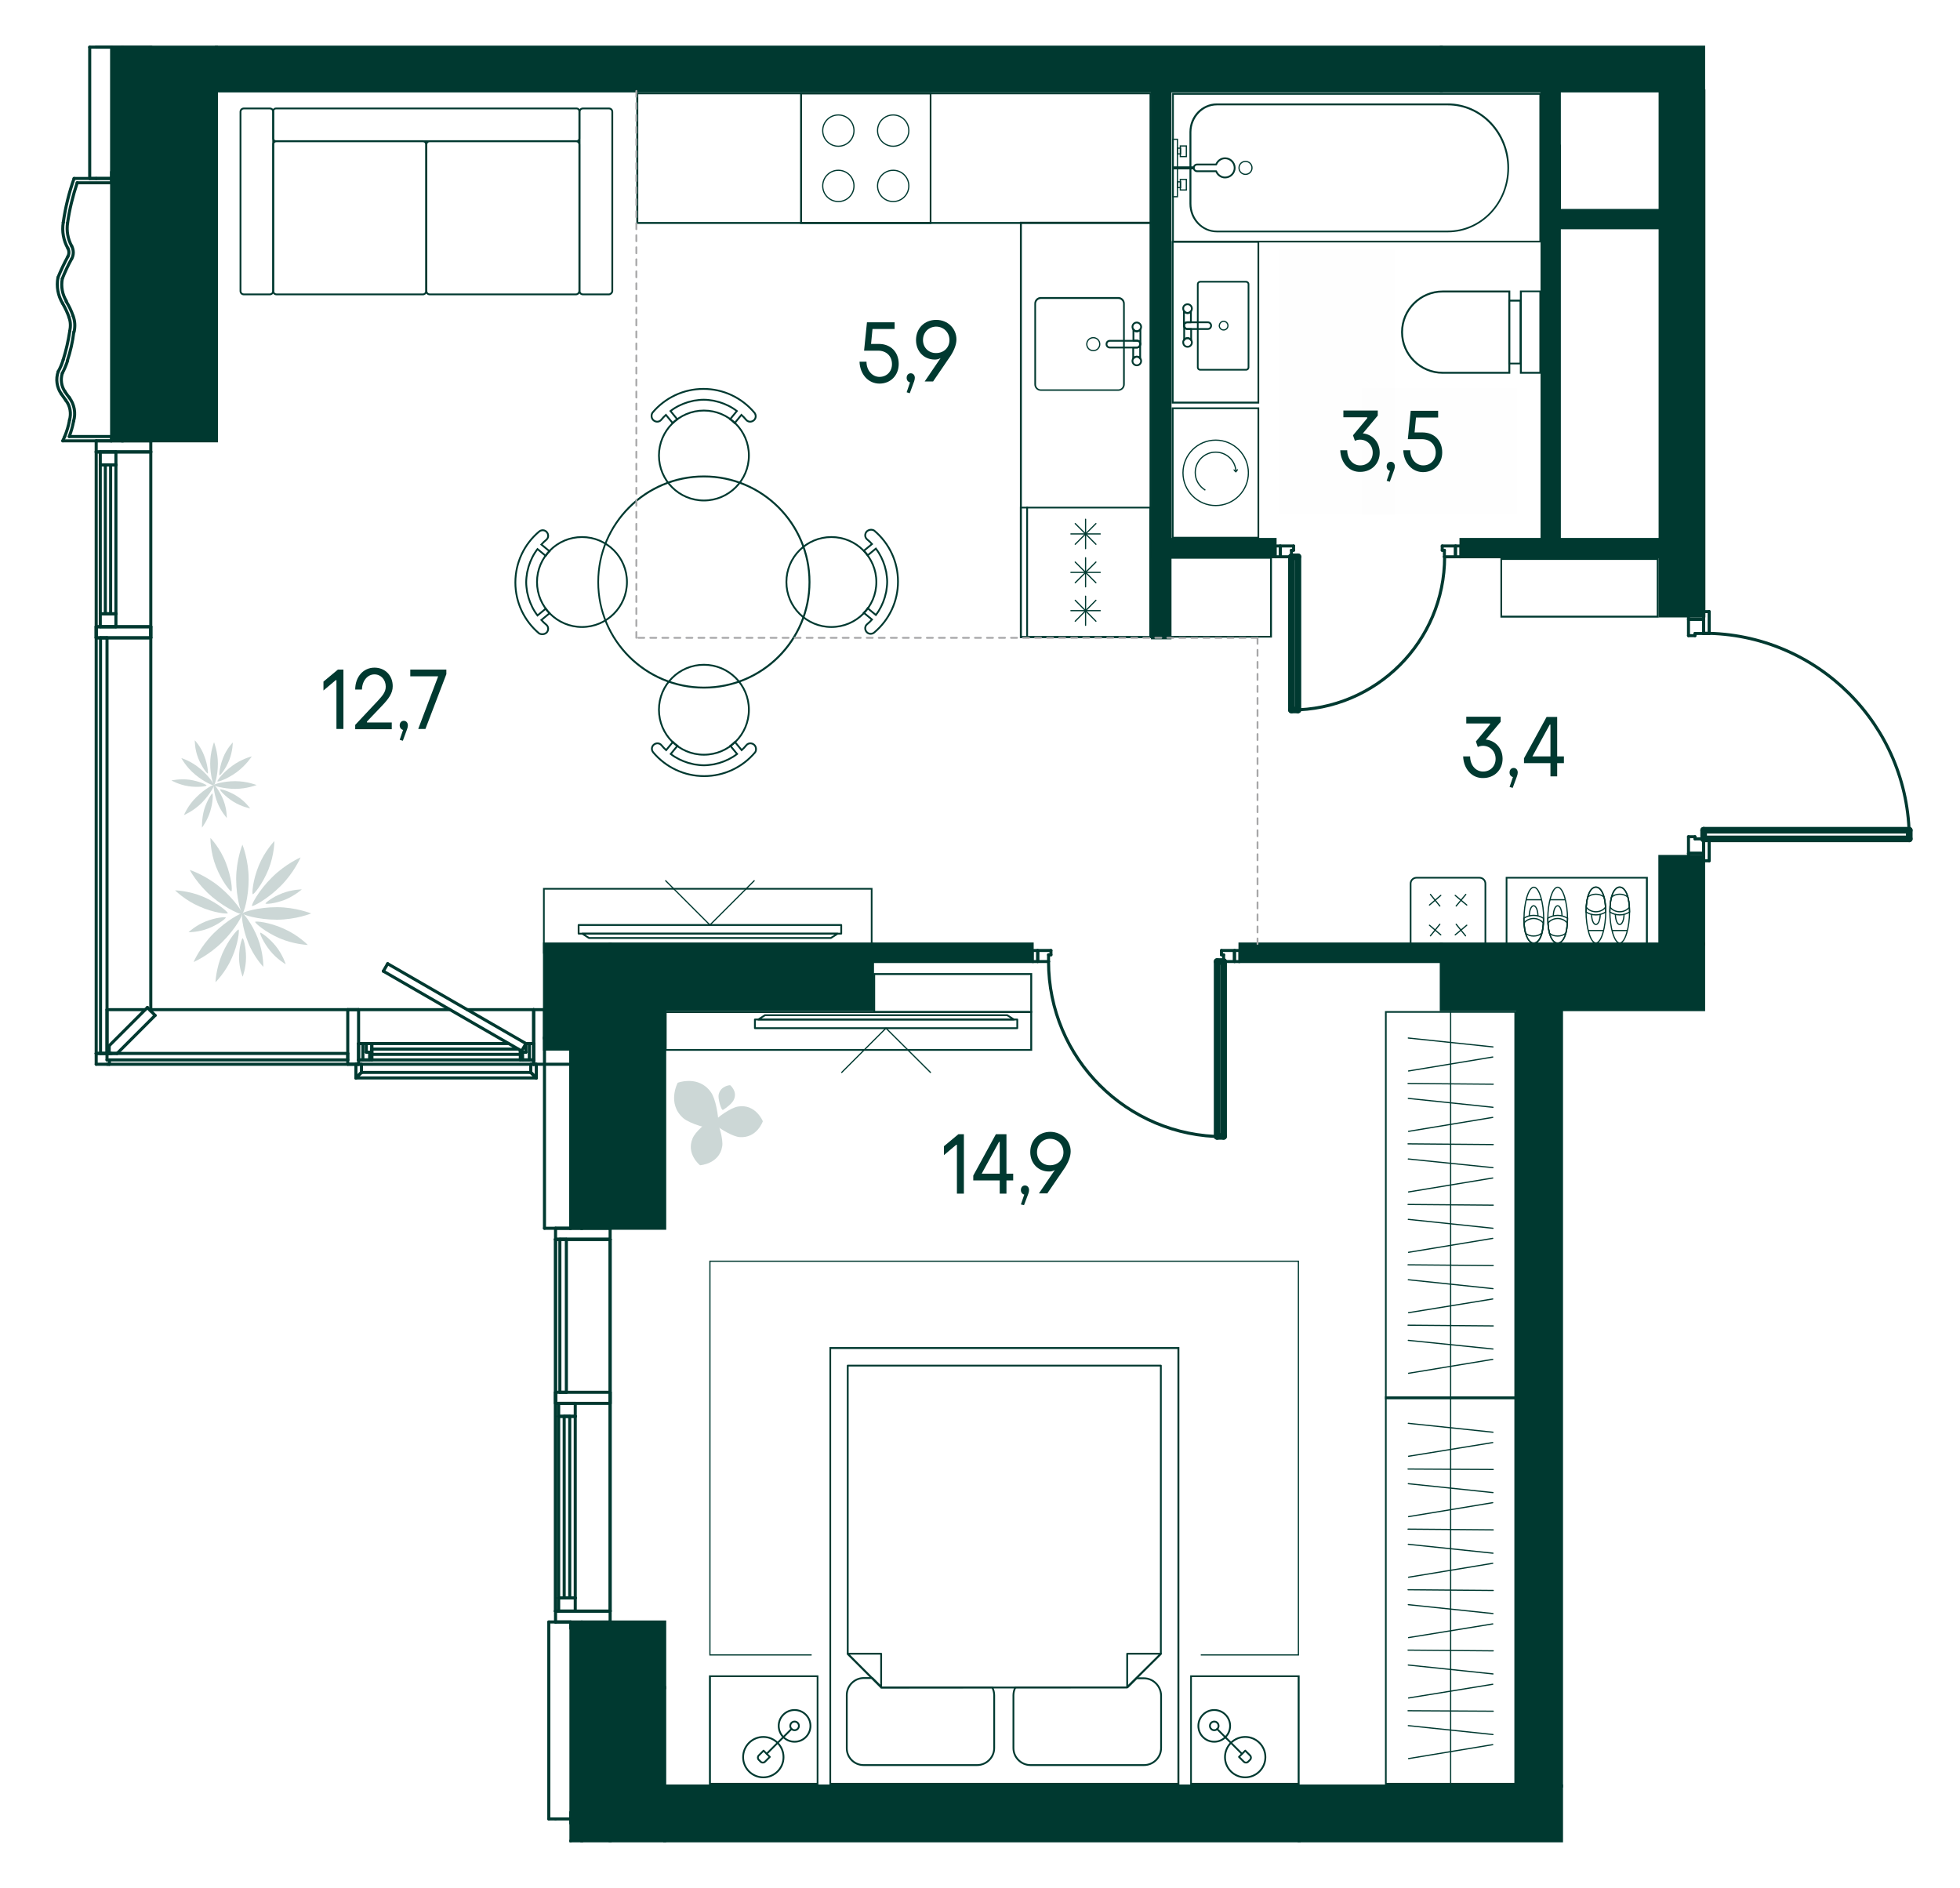 <?xml version="1.0" encoding="utf-8"?>
<!-- Generator: Adobe Illustrator 23.0.1, SVG Export Plug-In . SVG Version: 6.00 Build 0)  -->
<svg version="1.1" id="Слой_1" xmlns="http://www.w3.org/2000/svg" xmlns:xlink="http://www.w3.org/1999/xlink" x="0px" y="0px"
	 viewBox="0 0 815 785" style="enable-background:new 0 0 815 785;" xml:space="preserve">
<style type="text/css">
	.st0{fill:none;}
	.st1{fill:#003930;}
	.st2{fill:none;stroke:#003930;stroke-width:0.75;stroke-linecap:round;stroke-linejoin:round;stroke-miterlimit:10;}
	.st3{fill:none;stroke:#003930;stroke-width:0.5;stroke-miterlimit:10;}
	.st4{fill:none;stroke:#003930;stroke-width:0.75;stroke-miterlimit:10;}
	.st5{fill:none;stroke:#003930;stroke-width:0.5;stroke-linecap:round;stroke-linejoin:round;stroke-miterlimit:10;}
	.st6{fill:none;stroke:#003930;stroke-width:0.5;stroke-linecap:round;}
	.st7{fill:url(#SVGID_1_);}
	.st8{fill:url(#SVGID_2_);}
	.st9{fill:none;stroke:#003930;stroke-width:0.5;stroke-linejoin:round;stroke-miterlimit:10;}
	.st10{opacity:0.2;}
	.st11{fill:none;stroke:#003930;stroke-width:1.25;stroke-miterlimit:10;}
	.st12{fill:none;stroke:#003930;stroke-width:0.5;stroke-linecap:round;stroke-miterlimit:10;}
	.st13{fill:none;stroke:#003930;stroke-width:0.75;stroke-linejoin:round;stroke-miterlimit:10;}
	.st14{fill-rule:evenodd;clip-rule:evenodd;fill:#003930;stroke:#003930;stroke-width:1.25;stroke-miterlimit:10;}
	.st15{fill:none;stroke:#003930;stroke-width:1.276;stroke-linecap:round;stroke-linejoin:round;stroke-miterlimit:10;}
	
		.st16{fill:none;stroke:#A7A7A8;stroke-width:0.75;stroke-linecap:round;stroke-linejoin:round;stroke-miterlimit:10;stroke-dasharray:2.5,2.5;}
	.st17{fill:none;stroke:#003930;stroke-width:2.75;stroke-linecap:round;stroke-linejoin:round;stroke-miterlimit:10;}
	.st18{fill:none;stroke:#003930;stroke-width:1.25;stroke-linecap:round;stroke-linejoin:round;stroke-miterlimit:10;}
	.st19{enable-background:new    ;}
</style>
<pattern  y="785" width="2" height="2" patternUnits="userSpaceOnUse" id="SVGID_3_" viewBox="0 -2 2 2" style="overflow:visible;">
	<g>
		<rect y="-2" class="st0" width="2" height="2"/>
		<g>
			<rect y="-2" class="st0" width="2" height="2"/>
			<g>
				<rect y="-2" class="st0" width="2" height="2"/>
				<circle class="st1" cx="1" cy="-1" r="0.1"/>
			</g>
		</g>
	</g>
</pattern>
<pattern  y="785" width="2" height="2" patternUnits="userSpaceOnUse" id="SVGID_4_" viewBox="0 -2 2 2" style="overflow:visible;">
	<g>
		<rect y="-2" class="st0" width="2" height="2"/>
		<g>
			<rect y="-2" class="st0" width="2" height="2"/>
			<g>
				<rect y="-2" class="st0" width="2" height="2"/>
				<circle class="st1" cx="1" cy="-1" r="0.1"/>
			</g>
		</g>
	</g>
</pattern>
<g id="furniture">
	<g>
		<g>
			<g>
				<g>
					<rect x="495.3" y="696.9" class="st0" width="44.7" height="44.7"/>
					<path class="st1" d="M539.6,697.3v44h-44v-44H539.6 M540.4,696.6h-45.5V742h45.5V696.6L540.4,696.6z"/>
				</g>
				<g>
					
						<ellipse transform="matrix(0.707 -0.707 0.707 0.707 -364.921 580.216)" class="st2" cx="517.9" cy="730.6" rx="8.4" ry="8.4"/>
					<path class="st2" d="M515.2,730.5l2.6-2.6l2,2c0.5,0.5,0.5,1.3,0,1.8l-0.8,0.8c-0.5,0.5-1.3,0.5-1.8,0L515.2,730.5z"/>
					<circle class="st2" cx="504.9" cy="717.6" r="6.6"/>
					<line class="st2" x1="516.4" y1="729.2" x2="506.1" y2="718.9"/>
					<circle class="st2" cx="504.9" cy="717.6" r="1.8"/>
				</g>
			</g>
			<g>
				<g>
					<rect x="295.2" y="696.9" class="st0" width="44.7" height="44.7"/>
					<path class="st1" d="M339.6,697.3v44h-44v-44H339.6 M340.3,696.6h-45.5V742h45.5V696.6L340.3,696.6z"/>
				</g>
				<g>
					<circle class="st2" cx="317.4" cy="730.6" r="8.4"/>
					<path class="st2" d="M320.1,730.5l-2.6-2.6l-2,2c-0.5,0.5-0.5,1.3,0,1.8l0.8,0.8c0.5,0.5,1.3,0.5,1.8,0L320.1,730.5z"/>
					<circle class="st2" cx="330.4" cy="717.6" r="6.6"/>
					<line class="st2" x1="318.8" y1="729.2" x2="329.1" y2="718.9"/>
					<circle class="st2" cx="330.4" cy="717.6" r="1.8"/>
				</g>
			</g>
			<g>
				<g>
					<rect x="345.2" y="560.5" class="st0" width="144.8" height="181.1"/>
					<path class="st1" d="M489.6,560.9v180.4h-144V560.9H489.6 M490.4,560.1H344.9V742h145.5V560.1L490.4,560.1z"/>
				</g>
				<path class="st2" d="M475.6,697.8h-3l-3.8,3.8h-46.6c-0.5,1-0.8,2.1-0.8,3.3v21.9c0,3.9,3.2,7.1,7.1,7.1h47.2
					c3.9,0,7.1-3.2,7.1-7.1v-21.9C482.7,701,479.5,697.8,475.6,697.8z"/>
				<path class="st2" d="M359.1,733.9h47.2c3.9,0,7.1-3.2,7.1-7.1v-21.9c0-1.2-0.3-2.3-0.8-3.3h-46.1v-0.1l-3.8-3.8h-3.5
					c-3.9,0-7.1,3.2-7.1,7.1v21.9C352,730.7,355.2,733.9,359.1,733.9z"/>
				<polygon class="st2" points="468.7,701.6 482.7,687.7 482.7,567.8 352.5,567.8 352.5,687.7 352.5,687.7 366.4,701.6 
					366.4,701.7 				"/>
				<polygon class="st2" points="366.4,687.6 352.5,687.6 366.4,701.5 				"/>
				<polygon class="st2" points="468.7,687.6 482.7,687.6 468.7,701.5 				"/>
			</g>
		</g>
	</g>
	<polyline class="st3" points="499.3,688.1 539.9,688.1 539.9,524.4 295.2,524.4 295.2,688.1 337.5,688.1 	"/>
	<g>
		<g>
			<path class="st4" d="M175.9,122.4H115c-0.8,0-1.4-0.6-1.4-1.4V60.1c0-0.8,0.6-1.4,1.4-1.4h60.8c0.8,0,1.4,0.6,1.4,1.4v60.8
				C177.3,121.7,176.6,122.4,175.9,122.4z"/>
			<path class="st4" d="M112.2,122.4h-10.8c-0.8,0-1.4-0.6-1.4-1.4V46.5c0-0.8,0.6-1.4,1.4-1.4h10.8c0.8,0,1.4,0.6,1.4,1.4V121
				C113.6,121.7,113,122.4,112.2,122.4z"/>
			<path class="st4" d="M253.2,122.4h-10.8c-0.8,0-1.4-0.6-1.4-1.4V46.5c0-0.8,0.6-1.4,1.4-1.4h10.8c0.8,0,1.4,0.6,1.4,1.4V121
				C254.6,121.7,253.9,122.4,253.2,122.4z"/>
			<path class="st4" d="M240.9,46.2v11.4c0,0.6-0.5,1.1-1.1,1.1H114.7c-0.6,0-1.1-0.5-1.1-1.1V46.2c0-0.6,0.5-1.1,1.1-1.1h125.1
				C240.4,45.1,240.9,45.6,240.9,46.2z"/>
			<path class="st4" d="M239.5,122.4h-60.8c-0.8,0-1.4-0.6-1.4-1.4V60.1c0-0.8,0.6-1.4,1.4-1.4h60.8c0.8,0,1.4,0.6,1.4,1.4v60.8
				C240.9,121.7,240.3,122.4,239.5,122.4z"/>
		</g>
	</g>
	<g>
		<g>
			<g>
				<rect x="226.2" y="369.5" class="st0" width="136.3" height="26.5"/>
				<path class="st1" d="M362.1,369.9v25.8H226.5v-25.8H362.1 M362.8,369.2h-137v27.3h137V369.2L362.8,369.2z"/>
			</g>
		</g>
	</g>
	<g>
		<g>
			<g>
				<polygon class="st2" points="345.5,390 244.9,390 242.1,388.2 348.3,388.2 				"/>
				<g>
					<path class="st2" d="M349.8,388.2v-3.6H240.6v3.6H349.8L349.8,388.2z"/>
				</g>
			</g>
			<g>
				<polyline class="st5" points="313.6,366.2 295.2,384.6 276.8,366.2 				"/>
			</g>
		</g>
	</g>
	<g>
		<g id="XMLID_44_">
			<g>
				<g>
					<path class="st0" d="M589,396.1c-1.4,0-2.5-1.1-2.5-2.5v-26.2c0-1.4,1.1-2.5,2.5-2.5h26.2c1.4,0,2.5,1.1,2.5,2.5v26.2
						c0,1.4-1.1,2.5-2.5,2.5H589z"/>
					<path class="st1" d="M615.2,365.3c1.1,0,2.1,0.9,2.1,2.1v26.2c0,1.1-0.9,2.1-2.1,2.1H589c-1.1,0-2.1-0.9-2.1-2.1v-26.2
						c0-1.1,0.9-2.1,2.1-2.1H615.2 M615.2,364.6H589c-1.6,0-2.8,1.3-2.8,2.8v26.2c0,1.6,1.3,2.8,2.8,2.8h26.2c1.6,0,2.8-1.3,2.8-2.8
						v-26.2C618,365.9,616.8,364.6,615.2,364.6L615.2,364.6z"/>
				</g>
				<g id="Pouf_3_14_">
					<g>
						<g>
							<line class="st6" x1="594.8" y1="371.9" x2="598.7" y2="376.7"/>
							<line class="st6" x1="599.1" y1="372.3" x2="594.4" y2="376.3"/>
						</g>
						<g>
							<line class="st6" x1="594.4" y1="384.7" x2="599.1" y2="388.7"/>
							<line class="st6" x1="598.7" y1="384.3" x2="594.8" y2="389.1"/>
						</g>
						<g>
							<line class="st6" x1="609.5" y1="371.9" x2="605.5" y2="376.7"/>
							<line class="st6" x1="605.1" y1="372.3" x2="609.9" y2="376.3"/>
						</g>
						<g>
							<line class="st6" x1="609.9" y1="384.7" x2="605.1" y2="388.7"/>
							<line class="st6" x1="605.5" y1="384.3" x2="609.4" y2="389.1"/>
						</g>
					</g>
				</g>
			</g>
		</g>
	</g>
	<g>
		<g>
			<g>
				<g>
					<rect x="626.4" y="365" class="st0" width="58.4" height="31.1"/>
					<path class="st1" d="M684.4,365.3v30.3h-57.6v-30.3H684.4 M685.2,364.6h-59.1v31.8h59.1V364.6L685.2,364.6z"/>
				</g>
			</g>
		</g>
		<g id="XMLID_43_">
			<g>
				<g>
					<g>
						<g>
							<path class="st3" d="M647.7,389.2c1.3,0,2.5-0.4,3.4-1.2c0.3-1.2,0.5-2.6,0.6-4.2c-0.8-1.1-2.3-1.9-4-1.9s-3.2,0.8-4,1.9
								c0.1,1.6,0.3,3,0.6,4.2C645.1,388.8,646.3,389.2,647.7,389.2z"/>
							<path class="st3" d="M645.9,380.9c0-2.4,0.8-4.3,1.8-4.3s1.8,1.9,1.8,4.3"/>
							<path class="st3" d="M647.7,392.1c2.3,0,4.1-3.7,4.1-10.2c0,0,0,0,0-0.1c-1.1-0.7-2.5-1.2-4.1-1.2s-3,0.5-4.1,1.2
								c0,0,0,0,0,0.1C643.6,388.4,645.4,392.1,647.7,392.1z"/>
							<path class="st3" d="M643.6,382c0-6.4,1.8-13.1,4.1-13.1s4.1,6.7,4.1,13.1s-1.8,10.2-4.1,10.2
								C645.4,392.1,643.6,388.4,643.6,382z"/>
							<line class="st3" x1="650.9" y1="374.1" x2="644.5" y2="374.1"/>
						</g>
						<g>
							<path class="st3" d="M637.7,389.2c1.3,0,2.5-0.4,3.4-1.2c0.3-1.2,0.5-2.6,0.6-4.2c-0.8-1.1-2.3-1.9-4-1.9s-3.2,0.8-4,1.9
								c0.1,1.6,0.3,3,0.6,4.2C635.2,388.8,636.4,389.2,637.7,389.2z"/>
							<path class="st3" d="M635.9,380.9c0-2.4,0.8-4.3,1.8-4.3s1.8,1.9,1.8,4.3"/>
							<path class="st3" d="M637.7,392.1c2.3,0,4.1-3.7,4.1-10.2c0,0,0,0,0-0.1c-1.1-0.7-2.5-1.2-4.1-1.2s-3,0.5-4.1,1.2
								c0,0,0,0,0,0.1C633.7,388.4,635.5,392.1,637.7,392.1z"/>
							<path class="st3" d="M633.7,382c0-6.4,1.8-13.1,4.1-13.1s4.1,6.7,4.1,13.1s-1.8,10.2-4.1,10.2S633.7,388.4,633.7,382z"/>
							<line class="st3" x1="640.9" y1="374.1" x2="634.6" y2="374.1"/>
						</g>
					</g>
					<g>
						<g>
							<path class="st3" d="M663.6,371.8c-1.3,0-2.5,0.4-3.4,1.2c-0.3,1.2-0.5,2.6-0.6,4.2c0.8,1.1,2.3,1.9,4,1.9s3.2-0.8,4-1.9
								c-0.1-1.6-0.3-3-0.6-4.2C666.1,372.2,664.9,371.8,663.6,371.8z"/>
							<path class="st3" d="M665.4,380.1c0,2.4-0.8,4.3-1.8,4.3s-1.8-1.9-1.8-4.3"/>
							<path class="st3" d="M663.6,368.9c-2.3,0-4.1,3.7-4.1,10.2c0,0,0,0,0,0.1c1.1,0.7,2.5,1.2,4.1,1.2s3-0.5,4.1-1.2
								c0,0,0,0,0-0.1C667.7,372.6,665.8,368.9,663.6,368.9z"/>
							<path class="st3" d="M667.7,379c0,6.4-1.8,13.1-4.1,13.1s-4.1-6.7-4.1-13.1s1.8-10.2,4.1-10.2S667.7,372.6,667.7,379z"/>
							<line class="st3" x1="660.4" y1="386.9" x2="666.7" y2="386.9"/>
						</g>
						<g>
							<path class="st3" d="M673.5,371.8c-1.3,0-2.5,0.4-3.4,1.2c-0.3,1.2-0.5,2.6-0.6,4.2c0.8,1.1,2.3,1.9,4,1.9s3.2-0.8,4-1.9
								c-0.1-1.6-0.3-3-0.6-4.2C676,372.2,674.8,371.8,673.5,371.8z"/>
							<path class="st3" d="M675.3,380.1c0,2.4-0.8,4.3-1.8,4.3s-1.8-1.9-1.8-4.3"/>
							<path class="st3" d="M673.5,368.9c-2.3,0-4.1,3.7-4.1,10.2c0,0,0,0,0,0.1c1.1,0.7,2.5,1.2,4.1,1.2s3-0.5,4.1-1.2
								c0,0,0,0,0-0.1C677.6,372.6,675.8,368.9,673.5,368.9z"/>
							<path class="st3" d="M677.6,379c0,6.4-1.8,13.1-4.1,13.1s-4.1-6.7-4.1-13.1s1.8-10.2,4.1-10.2
								C675.8,368.9,677.6,372.6,677.6,379z"/>
							<line class="st3" x1="670.3" y1="386.9" x2="676.7" y2="386.9"/>
						</g>
					</g>
				</g>
			</g>
		</g>
	</g>
	<pattern  id="SVGID_1_" xlink:href="#SVGID_3_" patternTransform="matrix(5 0 0 5 91049.672 117618.836)">
	</pattern>
	<rect x="532.1" y="103.6" class="st7" width="47.9" height="110.3"/>
	<pattern  id="SVGID_2_" xlink:href="#SVGID_4_" patternTransform="matrix(5 0 0 5 91049.672 117618.836)">
	</pattern>
	<rect x="566.3" y="161.4" class="st8" width="64.5" height="52.6"/>
	<g>
		<g>
			<g>
				<rect x="576.3" y="420.8" class="st0" width="53.8" height="160.6"/>
				<path class="st1" d="M629.7,421.1V581h-53.1V421.1H629.7 M630.5,420.4h-54.6v161.4h54.6V420.4L630.5,420.4z"/>
			</g>
			<g>
				<line class="st9" x1="603.2" y1="581.7" x2="603.2" y2="420.4"/>
				<line class="st5" x1="620.8" y1="435.3" x2="585.6" y2="431.6"/>
				<line class="st5" x1="620.7" y1="439.5" x2="585.7" y2="445.3"/>
				<line class="st5" x1="620.9" y1="450.8" x2="585.5" y2="450.5"/>
				<line class="st5" x1="620.8" y1="460.4" x2="585.6" y2="456.7"/>
				<line class="st5" x1="620.7" y1="464.6" x2="585.7" y2="470.4"/>
				<line class="st5" x1="620.9" y1="475.9" x2="585.5" y2="475.6"/>
				<line class="st5" x1="620.8" y1="485.5" x2="585.6" y2="481.9"/>
				<line class="st5" x1="620.7" y1="489.8" x2="585.7" y2="495.6"/>
				<line class="st5" x1="620.9" y1="501.1" x2="585.5" y2="500.8"/>
				<line class="st5" x1="620.8" y1="510.7" x2="585.6" y2="507"/>
				<line class="st5" x1="620.7" y1="514.9" x2="585.7" y2="520.7"/>
				<line class="st5" x1="620.9" y1="526.2" x2="585.5" y2="525.9"/>
				<line class="st5" x1="620.8" y1="535.8" x2="585.6" y2="532.1"/>
				<line class="st5" x1="620.7" y1="540.1" x2="585.7" y2="545.8"/>
				<line class="st5" x1="620.9" y1="551.3" x2="585.5" y2="551"/>
				<line class="st5" x1="620.8" y1="560.9" x2="585.6" y2="557.3"/>
				<line class="st5" x1="620.7" y1="565.2" x2="585.7" y2="571"/>
			</g>
		</g>
	</g>
	<g>
		<g>
			<g>
				<rect x="576.3" y="581" class="st0" width="53.8" height="160.6"/>
				<path class="st1" d="M629.7,581.4v159.9h-53.1V581.4H629.7 M630.5,580.6h-54.6V742h54.6V580.6L630.5,580.6z"/>
			</g>
			<g>
				<line class="st9" x1="603.2" y1="742" x2="603.2" y2="580.6"/>
				<line class="st5" x1="620.8" y1="595.5" x2="585.6" y2="591.8"/>
				<line class="st5" x1="620.7" y1="599.8" x2="585.7" y2="605.5"/>
				<line class="st5" x1="620.9" y1="611" x2="585.5" y2="610.8"/>
				<line class="st5" x1="620.8" y1="620.6" x2="585.6" y2="616.9"/>
				<line class="st5" x1="620.7" y1="624.8" x2="585.7" y2="630.6"/>
				<line class="st5" x1="620.9" y1="636.1" x2="585.5" y2="635.8"/>
				<line class="st5" x1="620.8" y1="645.8" x2="585.6" y2="642.1"/>
				<line class="st5" x1="620.7" y1="650" x2="585.7" y2="655.8"/>
				<line class="st5" x1="620.9" y1="661.3" x2="585.5" y2="661"/>
				<line class="st5" x1="620.8" y1="670.9" x2="585.6" y2="667.2"/>
				<line class="st5" x1="620.7" y1="675.2" x2="585.7" y2="680.9"/>
				<line class="st5" x1="620.9" y1="686.4" x2="585.5" y2="686.1"/>
				<line class="st5" x1="620.8" y1="696" x2="585.6" y2="692.3"/>
				<line class="st5" x1="620.7" y1="700.3" x2="585.7" y2="706"/>
				<line class="st5" x1="620.9" y1="711.5" x2="585.5" y2="711.3"/>
				<line class="st5" x1="620.8" y1="721.2" x2="585.6" y2="717.5"/>
				<line class="st5" x1="620.7" y1="725.4" x2="585.7" y2="731.2"/>
			</g>
		</g>
	</g>
	<g>
		<g>
			<g>
				<g>
					<path class="st0" d="M292.7,285.9c-24.2,0-43.9-19.7-43.9-43.9s19.7-43.9,43.9-43.9s43.9,19.7,43.9,43.9
						C336.6,266.2,316.9,285.9,292.7,285.9z"/>
					<path class="st1" d="M292.7,198.5c24,0,43.5,19.5,43.5,43.5s-19.5,43.5-43.5,43.5S249.1,266,249.1,242S268.7,198.5,292.7,198.5
						 M292.7,197.7c-24.5,0-44.3,19.8-44.3,44.3s19.8,44.3,44.3,44.3S337,266.5,337,242S317.1,197.7,292.7,197.7L292.7,197.7z"/>
				</g>
			</g>
		</g>
		<g>
			<g>
				<path class="st4" d="M271.8,174.8c1,0.8,2.4,0.7,3.2-0.3c0.6-0.7,1.2-1.4,1.9-2l2.8,3.4c0.6-0.6,1.2-1.1,1.9-1.6l-2.8-3.4
					c2.2-1.7,4.7-2.9,7.3-3.7l2.4-0.6c1.4-0.2,2.7-0.4,4.1-0.4s2.8,0.2,4.1,0.4l2.4,0.6c2.6,0.8,5.1,2,7.3,3.7l-2.8,3.4
					c0.7,0.5,1.3,1,1.9,1.6l2.8-3.4c0.7,0.6,1.3,1.3,1.9,2c0.8,1,2.2,1.1,3.2,0.3s1.1-2.2,0.3-3.2c-5.3-6.3-13-9.9-21.2-9.9
					s-15.9,3.6-21.2,9.9C270.7,172.6,270.8,174,271.8,174.8z"/>
				<circle class="st4" cx="292.7" cy="189.4" r="18.7"/>
			</g>
		</g>
		<g>
			<g>
				<path class="st4" d="M313.5,309.6c-1-0.8-2.4-0.7-3.2,0.3c-0.6,0.7-1.2,1.4-1.9,2l-2.8-3.4c-0.6,0.6-1.2,1.1-1.9,1.6l2.8,3.4
					c-2.2,1.7-4.7,2.9-7.3,3.7l-2.4,0.6c-1.4,0.2-2.7,0.4-4.1,0.4s-2.8-0.2-4.1-0.4l-2.4-0.6c-2.6-0.8-5.1-2-7.3-3.7l2.8-3.4
					c-0.7-0.5-1.3-1-1.9-1.6l-2.8,3.4c-0.7-0.6-1.3-1.3-1.9-2c-0.8-1-2.2-1.1-3.2-0.3c-1,0.8-1.1,2.2-0.3,3.2
					c5.3,6.3,13,9.9,21.2,9.9s15.9-3.6,21.2-9.9C314.6,311.9,314.5,310.4,313.5,309.6z"/>
				<circle class="st4" cx="292.7" cy="295.1" r="18.7"/>
			</g>
		</g>
		<g>
			<g>
				<path class="st4" d="M360.3,221.1c-0.8,1-0.7,2.4,0.3,3.2c0.7,0.6,1.4,1.2,2,1.9l-3.4,2.8c0.6,0.6,1.1,1.2,1.6,1.9l3.4-2.8
					c1.7,2.2,2.9,4.7,3.7,7.3l0.6,2.4c0.2,1.4,0.4,2.7,0.4,4.1c0,1.4-0.2,2.8-0.4,4.1l-0.6,2.4c-0.8,2.6-2,5.1-3.7,7.3l-3.4-2.8
					c-0.5,0.7-1,1.3-1.6,1.9l3.4,2.8c-0.6,0.7-1.3,1.3-2,1.9c-1,0.8-1.1,2.2-0.3,3.2c0.8,1,2.2,1.1,3.2,0.3c6.3-5.3,9.9-13,9.9-21.2
					s-3.6-15.9-9.9-21.2C362.5,220,361.1,220.2,360.3,221.1z"/>
				<circle class="st4" cx="345.7" cy="242" r="18.7"/>
			</g>
		</g>
		<g>
			<g>
				<path class="st4" d="M227.4,262.9c0.8-1,0.7-2.4-0.3-3.2c-0.7-0.6-1.4-1.2-2-1.9l3.4-2.8c-0.6-0.6-1.1-1.2-1.6-1.9l-3.4,2.8
					c-1.7-2.2-2.9-4.7-3.7-7.3l-0.6-2.4c-0.2-1.4-0.4-2.7-0.4-4.1c0-1.4,0.2-2.8,0.4-4.1l0.6-2.4c0.8-2.6,2-5.1,3.7-7.3l3.4,2.8
					c0.5-0.7,1-1.3,1.6-1.9l-3.4-2.8c0.6-0.7,1.3-1.3,2-1.9c1-0.8,1.1-2.2,0.3-3.2s-2.2-1.1-3.2-0.3c-6.3,5.3-9.9,13-9.9,21.2
					s3.6,15.9,9.9,21.2C225.2,263.9,226.6,263.8,227.4,262.9z"/>
				<circle class="st4" cx="242" cy="242" r="18.7"/>
			</g>
		</g>
	</g>
	<g>
		<g>
			<g>
				<rect x="486.7" y="231.9" class="st0" width="41.8" height="32.9"/>
				<path class="st1" d="M528.1,232.3v32.1H487v-32.1L528.1,232.3 M528.9,231.5h-42.6v33.6h42.6V231.5L528.9,231.5z"/>
			</g>
		</g>
	</g>
	<g>
		<g>
			<g>
				<rect x="624.2" y="232.4" class="st0" width="65.1" height="24"/>
				<path class="st1" d="M688.9,232.8V256h-64.3v-23.2H688.9 M689.7,232.1h-65.8v24.7h65.8V232.1L689.7,232.1z"/>
			</g>
		</g>
	</g>
	<g>
		<g>
			<g class="st10">
				<g>
					<g>
						<path class="st1" d="M115.1,382.4c-7.9,0-14.3-2.1-14.3-2.6s6.4-2.6,14.3-2.6s14.3,2.6,14.3,2.6S123,382.4,115.1,382.4"/>
						<path class="st1" d="M103.4,365.5c0,7.9-2.1,14.3-2.6,14.3s-2.6-6.4-2.6-14.3s2.6-14.3,2.6-14.3S103.4,357.6,103.4,365.5"/>
						<path class="st1" d="M99.4,398.1c0-4.4,1.2-8,1.5-8s1.4,3.6,1.4,8s-1.4,8-1.4,8S99.4,402.5,99.4,398.1"/>
						<path class="st1" d="M116.7,368.4c-5.6,5.6-11.6,8.6-11.9,8.3c-0.4-0.4,2.7-6.4,8.3-11.9c5.6-5.6,11.9-8.3,11.9-8.3
							S122.3,362.8,116.7,368.4"/>
						<path class="st1" d="M88.8,388.1c5.6-5.6,11.6-8.6,11.9-8.3c0.4,0.4-2.7,6.4-8.3,11.9c-5.6,5.6-11.9,8.3-11.9,8.3
							S83.2,393.7,88.8,388.1"/>
						<path class="st1" d="M91.5,368.9c6.1,5.1,9.6,10.7,9.3,11.2c-0.3,0.4-6.6-2.1-12.6-7.2c-6.1-5.1-9.3-11.2-9.3-11.2
							S85.4,363.8,91.5,368.9"/>
						<path class="st1" d="M112.3,395.3c-2.9-3.6-4.4-7.3-4.1-7.5c0.2-0.2,3.6,2,6.5,5.6s4.1,7.5,4.1,7.5S115.3,399,112.3,395.3"/>
						<path class="st1" d="M116.2,390.1c-6-2.6-10.3-6.4-10.1-6.8c0.2-0.4,5.8,0.1,11.8,2.8c6,2.6,10.1,6.8,10.1,6.8
							S122.2,392.7,116.2,390.1"/>
						<path class="st1" d="M84.6,372.9c6,2.6,10.3,6.4,10.1,6.8c-0.2,0.4-5.8-0.1-11.8-2.8c-6-2.6-10.1-6.7-10.1-6.7
							S78.5,370.3,84.6,372.9"/>
						<path class="st1" d="M111.6,361.6c-2.5,6.1-6.1,10.4-6.5,10.2c-0.4-0.2,0-5.8,2.5-11.9s6.5-10.2,6.5-10.2
							S114.1,355.4,111.6,361.6"/>
						<path class="st1" d="M92.4,396.6c2.6-6,6.4-10.3,6.8-10.1c0.4,0.2-0.1,5.8-2.8,11.8c-2.6,6-6.8,10.1-6.8,10.1
							S89.8,402.7,92.4,396.6"/>
						<path class="st1" d="M118.5,374.1c-4.1,1.6-7.9,1.9-8.1,1.6c-0.1-0.3,2.8-2.7,7-4.3c4.2-1.6,8.1-1.6,8.1-1.6
							S122.6,372.4,118.5,374.1"/>
						<path class="st1" d="M85.6,383.1c4.3-1.7,8.2-1.9,8.3-1.6c0.1,0.3-2.9,2.8-7.2,4.5c-4.3,1.7-8.3,1.6-8.3,1.6
							S81.3,384.8,85.6,383.1"/>
						<path class="st1" d="M93.9,358.7c2.4,6.1,2.8,11.7,2.3,11.9c-0.4,0.2-4-4.2-6.4-10.3c-2.4-6.1-2.3-11.9-2.3-11.9
							S91.5,352.5,93.9,358.7"/>
						<path class="st1" d="M103.1,391.7c-2.4-6.1-2.8-11.7-2.3-11.9c0.4-0.2,4,4.2,6.4,10.3c2.4,6.1,2.3,11.9,2.3,11.9
							S105.5,397.9,103.1,391.7"/>
					</g>
				</g>
			</g>
			<g class="st10">
				<g>
					<g>
						<path class="st1" d="M97.8,328c-4.9,0-8.9-1.3-8.9-1.6c0-0.3,4-1.6,8.9-1.6s8.9,1.6,8.9,1.6S102.7,328,97.8,328"/>
						<path class="st1" d="M90.6,317.5c0,4.9-1.3,8.9-1.6,8.9c-0.3,0-1.6-4-1.6-8.9s1.6-8.9,1.6-8.9S90.6,312.6,90.6,317.5"/>
						<path class="st1" d="M98.5,321c-3.9,2.9-7.9,4.2-8.1,3.9c-0.2-0.3,2.2-3.6,6.2-6.5c3.9-2.9,8.1-3.9,8.1-3.9
							S102.4,318.1,98.5,321"/>
						<path class="st1" d="M81.6,331.5c3.5-3.5,7.2-5.4,7.4-5.1s-1.7,3.9-5.1,7.4c-3.5,3.5-7.4,5.1-7.4,5.1S78.1,334.9,81.6,331.5"
							/>
						<path class="st1" d="M83.2,319.6c3.8,3.1,6,6.7,5.8,6.9c-0.2,0.3-4.1-1.3-7.8-4.4c-3.8-3.1-5.8-6.9-5.8-6.9
							S79.5,316.4,83.2,319.6"/>
						<path class="st1" d="M97,333.3c-3.5-2.2-5.7-4.8-5.5-5.1c0.1-0.2,3.5,0.6,7,2.8c3.5,2.2,5.5,5.1,5.5,5.1S100.5,335.5,97,333.3
							"/>
						<path class="st1" d="M78.8,324.2c4,0.6,7.2,2.1,7.1,2.4c0,0.3-3.5,0.9-7.5,0.3s-7.1-2.4-7.1-2.4S74.8,323.7,78.8,324.2"/>
						<path class="st1" d="M95.3,316.1c-1.5,3.8-3.8,6.4-4,6.3c-0.3-0.1,0-3.6,1.5-7.4s4-6.3,4-6.3S96.8,312.3,95.3,316.1"/>
						<path class="st1" d="M84.9,336.6c1.2-3.9,3.2-6.8,3.4-6.7c0.3,0.1,0.3,3.6-0.9,7.5c-1.2,3.9-3.4,6.7-3.4,6.7
							S83.8,340.5,84.9,336.6"/>
						<path class="st1" d="M84.9,314.2c1.5,3.8,1.7,7.3,1.5,7.4c-0.3,0.1-2.5-2.6-4-6.4s-1.4-7.4-1.4-7.4S83.5,310.4,84.9,314.2"/>
						<path class="st1" d="M90.4,333.7c-1.5-3.8-1.7-7.3-1.5-7.4c0.3-0.1,2.5,2.6,4,6.4s1.4,7.4,1.4,7.4S91.9,337.5,90.4,333.7"/>
					</g>
				</g>
			</g>
		</g>
	</g>
	<g>
		<g>
			<g>
				<rect x="276.8" y="420.8" class="st0" width="152" height="15.7"/>
				<path class="st1" d="M428.4,421.2v15H277.2v-15H428.4 M429.2,420.4H276.4v16.5h152.8V420.4L429.2,420.4z"/>
			</g>
		</g>
	</g>
	<g>
		<g>
			<g>
				<polygon class="st2" points="318.1,422.1 418.8,422.1 421.6,423.9 315.3,423.9 				"/>
				<g>
					<path class="st2" d="M313.9,423.9v3.6H423v-3.6H313.9L313.9,423.9z"/>
				</g>
			</g>
			<g>
				<polyline class="st5" points="350,445.9 368.4,427.5 386.9,445.9 				"/>
			</g>
		</g>
	</g>
	<g>
		<g>
			<g>
				<rect x="363.5" y="405" class="st0" width="65.3" height="15.7"/>
				<path class="st1" d="M428.4,405.4v15h-64.5v-15H428.4 M429.2,404.6h-66v16.5h66V404.6L429.2,404.6z"/>
			</g>
		</g>
	</g>
	<g>
		<g>
			<g class="st10">
				<g>
					<g>
						<path class="st1" d="M298.8,468.3c0-4.5-1.2-11.4-3.2-14.2c-5.1-7.2-13.8-3.9-13.8-3.9s-4.6,8.6,2.3,14.7
							c2.7,2.3,10.8,4.8,14.1,4.4C298.6,469.2,298.8,468.6,298.8,468.3"/>
						<path class="st1" d="M297,467.4c2.9,2.3,7.8,5.2,10.6,5.4c7.2,0.5,9.6-6.6,9.6-6.6s-3-7.4-10.4-6.1c-2.8,0.5-8.6,4.3-10.1,6.6
							C296.6,466.7,296.8,467.2,297,467.4"/>
						<path class="st1" d="M296.5,465c-3.1,1.9-7.4,5.6-8.5,8.3c-2.8,6.6,3.1,11.2,3.1,11.2s8-0.5,9.2-7.8c0.5-2.8-1.3-9.5-2.9-11.6
							C297.3,464.8,296.7,464.9,296.5,465"/>
						<path class="st1" d="M300.8,461.4c1.6-1,3.9-2.9,4.4-4.3c1.5-3.4-1.6-5.9-1.6-5.9s-4.1,0.2-4.8,4.1c-0.2,1.5,0.7,5,1.5,6.1
							C300.4,461.5,300.7,461.4,300.8,461.4"/>
					</g>
				</g>
			</g>
		</g>
	</g>
</g>
<g id="СУ">
	<g>
		<g>
			<g>
				<rect x="487.6" y="100.5" class="st0" width="35.6" height="66.8"/>
				<path class="st1" d="M522.9,100.9V167H488v-66.1H522.9 M523.6,100.2h-36.4v67.6h36.4V100.2L523.6,100.2z"/>
			</g>
		</g>
	</g>
	<g>
		<g>
			<g>
				<rect x="487.8" y="39" class="st0" width="152.7" height="61.5"/>
				<path class="st1" d="M640.1,39.4v60.7h-152V39.4H640.1 M640.9,38.6H487.4v62.2h153.5V38.6L640.9,38.6z"/>
			</g>
		</g>
	</g>
	<g>
		<g>
			<g>
				<g>
					<path class="st0" d="M499.1,153.7c-0.6,0-1-0.5-1-1v-34.5c0-0.6,0.5-1,1-1h19c0.6,0,1,0.5,1,1v34.5c0,0.6-0.5,1-1,1H499.1z"/>
					<path class="st1" d="M518.1,117.5c0.4,0,0.7,0.3,0.7,0.7v34.5c0,0.4-0.3,0.7-0.7,0.7h-19c-0.4,0-0.7-0.3-0.7-0.7v-34.5
						c0-0.4,0.3-0.7,0.7-0.7H518.1 M518.1,116.8h-19c-0.8,0-1.4,0.6-1.4,1.4v34.5c0,0.8,0.6,1.4,1.4,1.4h19c0.8,0,1.4-0.6,1.4-1.4
						v-34.5C519.5,117.4,518.9,116.8,518.1,116.8L518.1,116.8z"/>
				</g>
				<path class="st5" d="M508.8,133.6c1,0,1.8,0.8,1.8,1.8s-0.8,1.8-1.8,1.8s-1.8-0.8-1.8-1.8C507.1,134.4,507.8,133.6,508.8,133.6z
					"/>
				<g>
					<path class="st2" d="M493.8,140.6c0.6,0,1.1,0.3,1.5,0.8v-4.6h-1.5c-0.8,0-1.4-0.6-1.4-1.4v6
						C492.7,140.9,493.2,140.6,493.8,140.6z"/>
					<path class="st2" d="M493.8,130.2c-0.6,0-1.1-0.3-1.5-0.8v6c0-0.8,0.6-1.4,1.4-1.4h1.5v-4.6
						C494.9,129.9,494.4,130.2,493.8,130.2z"/>
					<path class="st2" d="M492.3,135.4L492.3,135.4c0-0.8,0.6-1.4,1.4-1.4h8.5c0.8,0,1.4,0.6,1.4,1.4l0,0c0,0.8-0.6,1.4-1.4,1.4
						h-8.5C493,136.8,492.3,136.2,492.3,135.4z"/>
					<g>
						<path class="st2" d="M493.8,140.6c1,0,1.8,0.8,1.8,1.8s-0.8,1.8-1.8,1.8s-1.8-0.8-1.8-1.8
							C491.9,141.4,492.8,140.6,493.8,140.6z"/>
						<path class="st2" d="M493.8,126.5c1,0,1.8,0.8,1.8,1.8s-0.8,1.8-1.8,1.8s-1.8-0.8-1.8-1.8
							C491.9,127.3,492.8,126.5,493.8,126.5z"/>
					</g>
				</g>
			</g>
		</g>
	</g>
	<g>
		<g>
			<g>
				<path class="st1" d="M602,43.8c13.7,0,24.8,11.7,24.8,26.1s-11.1,26-24.8,26h-6.3H506c-5.9,0-10.6-5-10.6-11.2V55
					c0-6.2,4.8-11.2,10.6-11.2h89.7H602 M602,43h-6.3H506c-6.3,0-11.4,5.3-11.4,11.9v29.8c0,6.6,5.1,11.9,11.4,11.9h89.7h6.3
					c14.1,0,25.5-12,25.5-26.8C627.6,55,616.1,43,602,43L602,43z"/>
			</g>
			<path class="st3" d="M517.9,67.1c1.5,0,2.7,1.2,2.7,2.7s-1.2,2.7-2.7,2.7s-2.7-1.2-2.7-2.7C515.2,68.3,516.4,67.1,517.9,67.1z"/>
			<g>
				<path class="st2" d="M509.4,73.8c2.2,0,4-1.8,4-4s-1.8-4-4-4c-1.7,0-3.1,1.1-3.7,2.6h-7.9c-0.8,0-1.4,0.6-1.4,1.4
					s0.6,1.4,1.4,1.4h7.9C506.3,72.7,507.7,73.8,509.4,73.8z"/>
				<line class="st11" x1="496.4" y1="69.8" x2="487.7" y2="69.8"/>
				<rect x="487.7" y="57.9" class="st12" width="1.9" height="23.9"/>
				<g>
					<rect x="490.8" y="60.7" class="st12" width="2.5" height="4.4"/>
					<rect x="490.8" y="74.6" class="st12" width="2.5" height="4.4"/>
					<rect x="489.6" y="61.6" class="st12" width="1.3" height="2.4"/>
					<rect x="489.6" y="75.6" class="st12" width="1.3" height="2.4"/>
				</g>
			</g>
		</g>
	</g>
	<g>
		<g>
			<g>
				<rect x="487.6" y="169.7" class="st0" width="35.6" height="53.8"/>
				<path class="st1" d="M522.9,170.1v53.1H488v-53.1H522.9 M523.6,169.4h-36.4V224h36.4V169.4L523.6,169.4z"/>
			</g>
			<g>
				<path class="st3" d="M519.1,196.6c0,7.5-6.1,13.6-13.6,13.6c-7.5,0-13.6-6.1-13.6-13.6S498,183,505.5,183
					S519.1,189.1,519.1,196.6z"/>
				<g>
					<g>
						<path class="st3" d="M501.2,203.8c-2.5-1.5-4.2-4.2-4.2-7.3c0-4.7,3.8-8.5,8.5-8.5c4.5,0,8.2,3.5,8.4,7.9"/>
						<g>
							<polygon class="st1" points="513,195 513.8,195.8 514.6,194.9 514.7,195.6 513.9,196.5 513,195.7 							"/>
						</g>
					</g>
				</g>
			</g>
		</g>
	</g>
	<g>
		<g>
			<g>
				<path class="st0" d="M599.9,155c-9.3,0-16.9-7.6-16.9-16.9s7.6-16.9,16.9-16.9h27.7V155H599.9z"/>
				<path class="st1" d="M627.2,121.5v33.1h-27.3c-9.1,0-16.5-7.4-16.5-16.5s7.4-16.5,16.5-16.5h27.3 M628,120.8h-28.1
					c-9.5,0-17.3,7.7-17.3,17.3l0,0c0,9.5,7.7,17.3,17.3,17.3H628V120.8L628,120.8z"/>
			</g>
			<g>
				<rect x="627.6" y="125" class="st0" width="4.7" height="26.1"/>
				<path class="st1" d="M631.9,125.4v25.4h-4v-25.4H631.9 M632.7,124.6h-5.5v26.9h5.5V124.6L632.7,124.6z"/>
			</g>
			<g>
				<rect x="632.4" y="121.2" class="st0" width="8.1" height="33.8"/>
				<path class="st1" d="M640.1,121.5v33.1h-7.3v-33.1L640.1,121.5 M640.8,120.8H632v34.6h8.8V120.8L640.8,120.8z"/>
			</g>
		</g>
	</g>
</g>
<g id="Кухни">
	<g>
		<g>
			<g>
				<rect x="265" y="38.9" class="st0" width="213.3" height="53.8"/>
				<path class="st1" d="M478,39.2v53.1H265.4V39.2H478 M478.7,38.5H264.6v54.6h214.1V38.5L478.7,38.5z"/>
			</g>
		</g>
	</g>
	<g>
		<g>
			<g>
				<rect x="424.5" y="92.6" class="st0" width="53.8" height="172.3"/>
				<path class="st1" d="M478,93v171.5h-53.1V93H478 M478.7,92.2h-54.6v173h54.6V92.2L478.7,92.2z"/>
			</g>
		</g>
	</g>
	<g>
		<g>
			<g>
				<path class="st1" d="M386.6,39.2v53.1h-53.1V39.2H386.6 M387.3,38.5h-54.6v54.6h54.6V38.5L387.3,38.5z"/>
			</g>
			<g>
				<path class="st3" d="M348.6,47.8c-3.6,0-6.5,2.9-6.5,6.5s2.9,6.5,6.5,6.5s6.5-2.9,6.5-6.5S352.2,47.8,348.6,47.8z"/>
				<path class="st3" d="M371.4,47.8c-3.6,0-6.5,2.9-6.5,6.5s2.9,6.5,6.5,6.5s6.5-2.9,6.5-6.5S375,47.8,371.4,47.8z"/>
				<path class="st3" d="M371.4,70.8c-3.6,0-6.5,2.9-6.5,6.5s2.9,6.5,6.5,6.5s6.5-2.9,6.5-6.5C377.9,73.7,375,70.8,371.4,70.8z"/>
				<path class="st3" d="M348.6,70.8c-3.6,0-6.5,2.9-6.5,6.5s2.9,6.5,6.5,6.5s6.5-2.9,6.5-6.5C355.1,73.7,352.2,70.8,348.6,70.8z"/>
			</g>
		</g>
	</g>
	<g>
		<g>
			<g id="XMLID_3_">
				<g>
					<g>
						<g>
							<path class="st1" d="M477.9,211.4v53.1h-53.1v-53.1H477.9 M478.7,210.7h-54.6v54.6h54.6V210.7L478.7,210.7z"/>
						</g>
						<g>
							<g>
								<line class="st12" x1="451.4" y1="228.1" x2="451.4" y2="215.9"/>
								<line class="st12" x1="445.3" y1="222" x2="457.5" y2="222"/>
								<line class="st12" x1="455.7" y1="226.3" x2="447.1" y2="217.7"/>
								<line class="st12" x1="447.1" y1="226.3" x2="455.7" y2="217.7"/>
							</g>
							<g>
								<line class="st12" x1="451.4" y1="244" x2="451.4" y2="231.9"/>
								<line class="st12" x1="445.3" y1="238" x2="457.5" y2="238"/>
								<line class="st12" x1="455.7" y1="242.3" x2="447.1" y2="233.7"/>
								<line class="st12" x1="447.1" y1="242.3" x2="455.7" y2="233.7"/>
							</g>
							<g>
								<line class="st12" x1="451.4" y1="260" x2="451.4" y2="247.9"/>
								<line class="st12" x1="445.3" y1="253.9" x2="457.5" y2="253.9"/>
								<line class="st12" x1="455.7" y1="258.3" x2="447.1" y2="249.6"/>
								<line class="st12" x1="447.1" y1="258.3" x2="455.7" y2="249.6"/>
							</g>
						</g>
						<g>
							<line class="st13" x1="427.1" y1="210.7" x2="427.1" y2="265.2"/>
						</g>
					</g>
				</g>
			</g>
		</g>
	</g>
	<g>
		<g>
			<g>
				<rect x="424.1" y="115.8" class="st0" width="54.6" height="54.6"/>
			</g>
			<g>
				<g>
					<path class="st1" d="M432.8,124.3H465c1.1,0,2,0.9,2,2v33.6c0,1.1-0.9,2-2,2h-32.2c-1.1,0-2-0.9-2-2v-33.6
						C430.8,125.2,431.7,124.3,432.8,124.3 M432.8,123.5c-1.5,0-2.7,1.2-2.7,2.7v33.6c0,1.5,1.2,2.7,2.7,2.7H465
						c1.5,0,2.7-1.2,2.7-2.7v-33.6c0-1.5-1.2-2.7-2.7-2.7L432.8,123.5L432.8,123.5z"/>
				</g>
				<g>
					<path class="st2" d="M472.7,148.3c-0.6,0-1.1,0.3-1.5,0.8v-4.6h1.5c0.8,0,1.4-0.6,1.4-1.4v6
						C473.8,148.6,473.3,148.3,472.7,148.3z"/>
					<path class="st2" d="M472.7,137.8c0.6,0,1.1-0.3,1.5-0.8v6c0-0.8-0.6-1.4-1.4-1.4h-1.5V137
						C471.6,137.5,472.1,137.8,472.7,137.8z"/>
					<path class="st2" d="M474.2,143.1L474.2,143.1c0-0.8-0.6-1.4-1.4-1.4h-11.3c-0.8,0-1.4,0.6-1.4,1.4l0,0c0,0.8,0.6,1.4,1.4,1.4
						h11.3C473.5,144.5,474.2,143.8,474.2,143.1z"/>
					<g>
						<path class="st2" d="M472.7,148.3c-1,0-1.8,0.8-1.8,1.8s0.8,1.8,1.8,1.8s1.8-0.8,1.8-1.8S473.7,148.3,472.7,148.3z"/>
						<path class="st2" d="M472.7,134.1c-1,0-1.8,0.8-1.8,1.8s0.8,1.8,1.8,1.8s1.8-0.8,1.8-1.8C474.5,135,473.7,134.1,472.7,134.1z"
							/>
					</g>
				</g>
				<path class="st5" d="M454.6,140.4c-1.5,0-2.7,1.2-2.7,2.7s1.2,2.7,2.7,2.7s2.7-1.2,2.7-2.7C457.3,141.6,456.1,140.4,454.6,140.4
					z"/>
			</g>
		</g>
	</g>
</g>
<g id="Стены__x28_копия_x29_">
	<g id="HATCH_476_">
		<polygon class="st14" points="62.7,128.8 90,128.8 90,19.6 62.7,19.6 62.7,103.2 		"/>
	</g>
	<g id="HATCH_475_">
		<polygon class="st14" points="276.4,765.4 276.4,701.7 253.7,701.7 253.7,765.4 		"/>
	</g>
	<g id="HATCH_467_">
		<polygon class="st14" points="690.2,37.8 708.4,37.8 708.4,19.6 599.3,19.6 599.3,37.8 689.3,37.8 		"/>
	</g>
	<g id="HATCH_466_">
		<polygon class="st14" points="708.4,419.8 708.4,392.5 599.3,392.5 599.3,419.8 696.6,419.8 		"/>
	</g>
	<g id="HATCH_464_">
		<polygon class="st14" points="644.8,765.4 649.3,765.4 649.3,742.6 540.2,742.6 540.2,765.4 631.1,765.4 		"/>
	</g>
	<g id="HATCH_460_">
		<polygon class="st14" points="315.1,419.8 362.8,419.8 362.8,392.5 253.7,392.5 253.7,419.8 253.9,419.8 		"/>
	</g>
	<g id="HATCH_422_">
		<polygon class="st14" points="437.4,765.4 540.2,765.4 540.2,742.6 276.4,742.6 276.4,765.4 315.1,765.4 		"/>
	</g>
	<g id="HATCH_414_">
		<polygon class="st14" points="649.3,742.6 649.3,742.6 649.3,419.8 631.1,419.8 631.1,742.6 		"/>
	</g>
	<g id="HATCH_413_">
		<polygon class="st14" points="148.2,37.8 599.3,37.8 599.3,19.6 90,19.6 90,37.8 		"/>
	</g>
	<g id="HATCH_408_">
		<path class="st14" d="M696.6,392.5h11.8v-36.4h-18.2v36.4H696.6L696.6,392.5z M702.1,256.1h6.4V37.8h-18.2v218.3h6.4H702.1
			L702.1,256.1z"/>
	</g>
	<g id="HATCH_398_">
		<path class="st14" d="M362.8,399.8h66.4v-7.3h-66.4v2.7V399.8L362.8,399.8z M599.3,399.8v-7.3h-83.7v7.3h44.2H599.3L599.3,399.8z"
			/>
	</g>
	<g id="HATCH_330_">
		<polygon class="st14" points="479.2,231.5 486.5,231.5 486.5,37.8 479.2,37.8 479.2,204.1 		"/>
	</g>
	<g id="HATCH_328_">
		<path class="st14" d="M641.1,231.5h7.3v-196h-6.1v1.2h-1.1v184.8v10H641.1z"/>
	</g>
	<g id="HATCH_312_">
		<polygon class="st14" points="691.8,231.5 692.6,231.5 692.6,224.3 607.5,224.3 607.5,231.5 665.1,231.5 		"/>
	</g>
	<g id="HATCH_310_">
		<polygon class="st14" points="692.1,94.7 692.6,94.7 692.6,87.5 641.1,87.5 641.1,94.7 676,94.7 		"/>
	</g>
	<g id="HATCH_309_">
		<polygon class="st14" points="529.7,231.5 530.2,231.5 530.2,224.3 479.2,224.3 479.2,231.5 513.7,231.5 		"/>
	</g>
	<g id="HATCH_300_">
		<polygon class="st14" points="486.5,265.2 486.5,231.5 479.2,231.5 479.2,265.2 		"/>
	</g>
	<g id="HATCH_277_">
		<polygon class="st14" points="276.4,510.7 276.4,419.8 253.7,419.8 253.7,510.7 		"/>
	</g>
	<g id="HATCH_275_">
		<polygon class="st14" points="226.4,419.8 253.7,419.8 253.7,392.5 226.4,392.5 226.4,397.5 		"/>
	</g>
	<g id="HATCH_220_">
		<polygon class="st14" points="253.7,701.7 276.4,701.7 276.4,674.4 253.7,674.4 253.7,676.8 		"/>
	</g>
	<g id="HATCH_217_">
		<path class="st14" d="M50.9,183.3V19.6h-4.5v163.7H50.9L50.9,183.3z"/>
	</g>
	<g id="HATCH_216_">
		<path class="st14" d="M62.7,183.3V19.6H50.9v163.7H62.7L62.7,183.3z"/>
	</g>
	<g id="HATCH_215_">
		<polygon class="st14" points="237.3,436.2 241.9,436.2 241.9,431.6 226.4,431.6 226.4,436.2 		"/>
	</g>
	<g id="HATCH_214_">
		<polygon class="st14" points="241.9,431.6 253.7,431.6 253.7,419.8 226.4,419.8 226.4,431.6 237.3,431.6 		"/>
	</g>
	<g id="HATCH_213_">
		<path class="st14" d="M241.9,765.4v-90.9h-4.5v90.9H241.9L241.9,765.4z M237.3,510.7h4.5v-74.6h-4.5v25.6V510.7L237.3,510.7z"/>
	</g>
	<g id="HATCH_212_">
		<path class="st14" d="M253.7,765.4v-90.9h-11.8v90.9H253.7L253.7,765.4z M253.7,510.7v-79.1h-11.8v79.1H253.7L253.7,510.7z"/>
	</g>
	<g id="HATCH_202_">
		<polygon class="st14" points="62.7,183.3 90,183.3 90,128.8 62.7,128.8 62.7,174.9 		"/>
	</g>
</g>
<g id="люки">
	<g id="LINE_3645_">
		<line class="st15" x1="648.4" y1="60.6" x2="648.4" y2="87.8"/>
	</g>
	<g id="LINE_3644_">
		<line class="st15" x1="641.1" y1="88.8" x2="641.1" y2="59.7"/>
	</g>
	<g id="LINE_3643_">
		<line class="st15" x1="642.3" y1="60.6" x2="648.4" y2="60.6"/>
	</g>
	<g id="LINE_3642_">
		<line class="st15" x1="642.3" y1="87.8" x2="648.4" y2="87.8"/>
	</g>
	<g id="LINE_3641_">
		<line class="st15" x1="642.3" y1="59.7" x2="642.3" y2="88.8"/>
	</g>
	<g id="LINE_3640_">
		<line class="st15" x1="642.3" y1="87.8" x2="642.3" y2="60.6"/>
	</g>
	<g id="LINE_3639_">
		<line class="st15" x1="641.1" y1="88.8" x2="642.3" y2="88.8"/>
	</g>
	<g id="LINE_3638_">
		<line class="st15" x1="641.1" y1="59.7" x2="642.3" y2="59.7"/>
	</g>
	<g id="LINE_3454_">
		<line class="st15" x1="226.4" y1="510.7" x2="226.4" y2="442.5"/>
	</g>
	<g id="LINE_3453_">
		<line class="st15" x1="237.3" y1="442.5" x2="237.3" y2="510.7"/>
	</g>
	<g id="LINE_3452_">
		<line class="st15" x1="237.3" y1="510.7" x2="226.4" y2="510.7"/>
	</g>
	<g id="LINE_3451_">
		<line class="st15" x1="237.3" y1="442.5" x2="226.4" y2="442.5"/>
	</g>
</g>
<g id="Окна">
	<g id="LINE_5444_">
		<line class="st15" x1="253.7" y1="669.9" x2="231" y2="669.9"/>
	</g>
	<g id="LINE_5443_">
		<line class="st15" x1="231" y1="669.9" x2="231" y2="674.4"/>
	</g>
	<g id="LINE_5442_">
		<line class="st15" x1="231" y1="674.4" x2="253.7" y2="674.4"/>
	</g>
	<g id="LINE_5441_">
		<line class="st15" x1="253.7" y1="674.4" x2="253.7" y2="669.9"/>
	</g>
	<g id="LINE_5440_">
		<line class="st15" x1="231" y1="515.3" x2="253.7" y2="515.3"/>
	</g>
	<g id="LINE_5439_">
		<line class="st15" x1="253.7" y1="515.3" x2="253.7" y2="510.7"/>
	</g>
	<g id="LINE_5438_">
		<line class="st15" x1="253.7" y1="510.7" x2="231" y2="510.7"/>
	</g>
	<g id="LINE_5437_">
		<line class="st15" x1="231" y1="510.7" x2="231" y2="515.3"/>
	</g>
	<g id="LINE_5436_">
		<line class="st15" x1="253.7" y1="669.9" x2="231" y2="669.9"/>
	</g>
	<g id="LINE_5435_">
		<line class="st15" x1="253.7" y1="669.9" x2="253.7" y2="515.3"/>
	</g>
	<g id="LINE_5434_">
		<line class="st15" x1="253.7" y1="515.3" x2="231" y2="515.3"/>
	</g>
	<g id="LINE_5433_">
		<line class="st15" x1="231" y1="515.3" x2="231" y2="669.9"/>
	</g>
	<g id="LINE_5432_">
		<line class="st15" x1="253.7" y1="669.9" x2="231" y2="669.9"/>
	</g>
	<g id="LINE_5431_">
		<line class="st15" x1="231" y1="515.3" x2="253.7" y2="515.3"/>
	</g>
	<g id="LINE_5418_">
		<line class="st15" x1="231" y1="669.9" x2="231" y2="515.3"/>
	</g>
	<g id="LINE_5417_">
		<line class="st15" x1="253.7" y1="515.3" x2="253.7" y2="669.9"/>
	</g>
	<g id="LINE_5416_">
		<line class="st15" x1="253.7" y1="578.9" x2="253.7" y2="583.5"/>
	</g>
	<g id="LINE_5415_">
		<line class="st15" x1="231" y1="578.9" x2="253.7" y2="578.9"/>
	</g>
	<g id="LINE_5414_">
		<line class="st15" x1="231" y1="583.5" x2="253.7" y2="583.5"/>
	</g>
	<g id="LINE_5413_">
		<line class="st15" x1="231" y1="578.9" x2="231" y2="583.5"/>
	</g>
	<g id="LINE_5412_">
		<line class="st15" x1="40" y1="19.6" x2="62.7" y2="19.6"/>
	</g>
	<g id="LINE_5314_">
		<line class="st15" x1="46.4" y1="438" x2="45.5" y2="438"/>
	</g>
	<g id="LINE_5313_">
		<line class="st15" x1="45.4" y1="438" x2="40" y2="438"/>
	</g>
	<g id="LINE_5312_">
		<line class="st15" x1="62.7" y1="420.4" x2="62.7" y2="187.9"/>
	</g>
	<g id="LINE_5311_">
		<line class="st15" x1="40" y1="187.9" x2="40" y2="438"/>
	</g>
	<g id="LINE_5310_">
		<line class="st15" x1="62.7" y1="187.9" x2="40" y2="187.9"/>
	</g>
	<g id="LINE_5309_">
		<line class="st15" x1="62.7" y1="260.6" x2="62.7" y2="265.2"/>
	</g>
	<g id="LINE_5308_">
		<line class="st15" x1="40" y1="260.6" x2="62.7" y2="260.6"/>
	</g>
	<g id="LINE_5307_">
		<line class="st15" x1="40" y1="265.2" x2="62.7" y2="265.2"/>
	</g>
	<g id="LINE_5306_">
		<line class="st15" x1="40" y1="260.6" x2="40" y2="265.2"/>
	</g>
	<g id="LINE_5305_">
		<line class="st15" x1="40" y1="438" x2="40" y2="442.5"/>
	</g>
	<g id="LINE_5304_">
		<line class="st15" x1="40" y1="442.5" x2="45.5" y2="442.5"/>
	</g>
	<g id="LINE_5303_">
		<line class="st15" x1="45.5" y1="442.5" x2="45.5" y2="440.7"/>
	</g>
	<g id="LINE_5302_">
		<line class="st15" x1="45.5" y1="438" x2="48.7" y2="438"/>
	</g>
	<g id="LINE_5301_">
		<line class="st15" x1="48.7" y1="438" x2="64.5" y2="422.2"/>
	</g>
	<g id="LINE_5300_">
		<line class="st15" x1="64.5" y1="422.2" x2="61.3" y2="418.9"/>
	</g>
	<g id="LINE_5299_">
		<line class="st15" x1="61.3" y1="418.9" x2="45.4" y2="434.8"/>
	</g>
	<g id="LINE_5298_">
		<line class="st15" x1="45.4" y1="434.8" x2="45.4" y2="438"/>
	</g>
	<g id="LINE_5297_">
		<line class="st15" x1="45.4" y1="438" x2="40" y2="438"/>
	</g>
	<g id="LINE_5296_">
		<line class="st15" x1="62.7" y1="187.9" x2="62.7" y2="183.3"/>
	</g>
	<g id="LINE_5295_">
		<line class="st15" x1="62.7" y1="183.3" x2="40" y2="183.3"/>
	</g>
	<g id="LINE_5294_">
		<line class="st15" x1="40" y1="183.3" x2="40" y2="187.9"/>
	</g>
	<g id="LINE_5293_">
		<line class="st15" x1="40" y1="187.9" x2="62.7" y2="187.9"/>
	</g>
	<g id="LINE_5246_">
		<line class="st15" x1="221.9" y1="442.5" x2="226.4" y2="442.5"/>
	</g>
	<g id="LINE_5245_">
		<line class="st15" x1="226.4" y1="442.5" x2="226.4" y2="419.8"/>
	</g>
	<g id="LINE_5244_">
		<line class="st15" x1="226.4" y1="419.8" x2="221.9" y2="419.8"/>
	</g>
	<g id="LINE_5243_">
		<line class="st15" x1="221.9" y1="419.8" x2="221.9" y2="442.5"/>
	</g>
	<g id="LINE_5242_">
		<line class="st15" x1="149.1" y1="419.8" x2="144.6" y2="419.8"/>
	</g>
	<g id="LINE_5241_">
		<line class="st15" x1="144.6" y1="419.8" x2="144.6" y2="442.5"/>
	</g>
	<g id="LINE_5240_">
		<line class="st15" x1="144.6" y1="442.5" x2="149.1" y2="442.5"/>
	</g>
	<g id="LINE_5239_">
		<line class="st15" x1="149.1" y1="442.5" x2="149.1" y2="419.8"/>
	</g>
	<g id="LINE_5238_">
		<line class="st15" x1="221.9" y1="419.8" x2="221.9" y2="442.5"/>
	</g>
	<g id="LINE_5237_">
		<line class="st15" x1="221.9" y1="442.5" x2="44.5" y2="442.5"/>
	</g>
	<g id="LINE_5236_">
		<line class="st15" x1="221.9" y1="419.8" x2="194.3" y2="419.8"/>
	</g>
	<g id="LINE_5235_">
		<line class="st15" x1="187" y1="419.8" x2="62.1" y2="419.8"/>
	</g>
	<g id="LINE_5234_">
		<line class="st15" x1="60.4" y1="419.8" x2="44.5" y2="419.8"/>
	</g>
	<g id="LINE_5233_">
		<line class="st15" x1="44.5" y1="419.8" x2="44.5" y2="438"/>
	</g>
</g>
<g id="_x5F_Разделитель_помещений_x5F_">
	<g id="LINE_2358_">
		<line class="st16" x1="522.9" y1="265.2" x2="522.9" y2="392.5"/>
	</g>
	<g id="LINE_2357_">
		<line class="st16" x1="264.6" y1="37.8" x2="264.6" y2="265.2"/>
	</g>
	<g id="LINE_2356_">
		<line class="st16" x1="522.9" y1="265.2" x2="264.6" y2="265.2"/>
	</g>
</g>
<g id="Общие_ребра">
	<g id="LINE_5089_">
		<line class="st15" x1="253.7" y1="436.2" x2="253.7" y2="510.7"/>
	</g>
	<g id="LINE_5077_">
		<line class="st15" x1="50.9" y1="183.3" x2="50.9" y2="19.6"/>
	</g>
	<g id="LINE_5076_">
		<line class="st15" x1="241.9" y1="431.6" x2="226.4" y2="431.6"/>
	</g>
	<g id="LINE_5075_">
		<line class="st15" x1="253.7" y1="431.6" x2="253.7" y2="419.8"/>
	</g>
	<g id="LINE_5074_">
		<line class="st15" x1="241.9" y1="510.7" x2="241.9" y2="436.2"/>
	</g>
	<g id="LINE_5073_">
		<line class="st15" x1="241.9" y1="765.4" x2="241.9" y2="674.4"/>
	</g>
	<g id="LINE_5072_">
		<line class="st15" x1="253.7" y1="510.7" x2="253.7" y2="436.2"/>
	</g>
	<g id="LINE_5071_">
		<line class="st15" x1="241.9" y1="431.6" x2="241.9" y2="436.2"/>
	</g>
</g>
<g id="Отделка_2__x5F_5_x5F_">
	<g id="LINE_2221_">
		<line class="st15" x1="37.3" y1="19.6" x2="37.3" y2="74.2"/>
	</g>
	<g id="LINE_2220_">
		<line class="st15" x1="37.3" y1="74.2" x2="40" y2="74.2"/>
	</g>
	<g id="LINE_2219_">
		<line class="st15" x1="40" y1="74.2" x2="46.4" y2="74.2"/>
	</g>
	<g id="LINE_2218_">
		<line class="st15" x1="46.4" y1="74.2" x2="46.4" y2="71.5"/>
	</g>
	<g id="LINE_2217_">
		<line class="st15" x1="46.4" y1="19.6" x2="46.4" y2="19.6"/>
	</g>
	<g id="LINE_2216_">
		<line class="st15" x1="46.4" y1="19.6" x2="40" y2="19.6"/>
	</g>
	<g id="LINE_2215_">
		<line class="st15" x1="40" y1="19.6" x2="37.3" y2="19.6"/>
	</g>
	<g id="LINE_2214_">
		<line class="st15" x1="228.2" y1="674.4" x2="228.2" y2="756.3"/>
	</g>
	<g id="LINE_2213_">
		<line class="st15" x1="228.2" y1="756.3" x2="231" y2="756.3"/>
	</g>
	<g id="LINE_2212_">
		<line class="st15" x1="231" y1="756.3" x2="237.3" y2="756.3"/>
	</g>
	<g id="LINE_2211_">
		<line class="st15" x1="237.3" y1="756.3" x2="237.3" y2="753.5"/>
	</g>
	<g id="LINE_2210_">
		<line class="st15" x1="237.3" y1="677.1" x2="237.3" y2="674.4"/>
	</g>
	<g id="LINE_2209_">
		<line class="st15" x1="237.3" y1="674.4" x2="231" y2="674.4"/>
	</g>
	<g id="LINE_2208_">
		<line class="st15" x1="231" y1="674.4" x2="228.2" y2="674.4"/>
	</g>
</g>
<g id="Лестницы">
</g>
<g id="Обобщенные_модели">
	<g id="LINE_2145_">
		<line class="st15" x1="237.3" y1="765.4" x2="237.3" y2="765.4"/>
	</g>
	<g id="LINE_2144_">
		<line class="st15" x1="237.3" y1="758.1" x2="237.3" y2="756.3"/>
	</g>
	<g id="LINE_2143_">
		<line class="st15" x1="46.4" y1="183.3" x2="46.4" y2="181.5"/>
	</g>
	<g id="LINE_2142_">
		<line class="st15" x1="46.4" y1="181.5" x2="28.8" y2="181.5"/>
	</g>
	<g id="ARC_199_">
		<path class="st15" d="M28.8,181.5c0.8-2.1,1.4-4.2,1.8-6.4"/>
	</g>
	<g id="ARC_198_">
		<path class="st15" d="M30.6,175.1c1-3.4,0.3-7-1.8-9.8"/>
	</g>
	<g id="ARC_197_">
		<path class="st15" d="M27,162.8c0.6,0.9,1.2,1.8,1.9,2.6"/>
	</g>
	<g id="ARC_196_">
		<path class="st15" d="M25.9,155.2c-0.8,2.6-0.4,5.4,1.1,7.6"/>
	</g>
	<g id="ARC_195_">
		<path class="st15" d="M25.9,155.2c0.9-1.7,1.6-3.4,2.2-5.2"/>
	</g>
	<g id="ARC_194_">
		<path class="st15" d="M28,150c1.3-3.9,2.2-7.9,2.7-12"/>
	</g>
	<g id="ARC_193_">
		<path class="st15" d="M30.8,138c0.5-2.2,0.4-4.5-0.4-6.6"/>
	</g>
	<g id="ARC_192_">
		<path class="st15" d="M30.4,131.4c-0.7-2.1-1.7-4.2-2.9-6.1"/>
	</g>
	<g id="ARC_191_">
		<path class="st15" d="M25.9,115.9c-0.6,3.2,0,6.5,1.7,9.3"/>
	</g>
	<g id="ARC_190_">
		<path class="st15" d="M29.8,107.6c-1.5,2.7-2.8,5.5-3.9,8.3"/>
	</g>
	<g id="ARC_189_">
		<path class="st15" d="M29.8,107.6c0.9-1.6,0.9-3.6,0-5.3"/>
	</g>
	<g id="ARC_188_">
		<path class="st15" d="M28.1,92.7c-0.5,3.3,0.1,6.7,1.7,9.6"/>
	</g>
	<g id="ARC_187_">
		<path class="st15" d="M32.1,76c-1.8,5.4-3.2,11-4,16.7"/>
	</g>
	<g id="LINE_2141_">
		<line class="st15" x1="32.1" y1="76" x2="46.4" y2="76"/>
	</g>
	<g id="LINE_2140_">
		<line class="st15" x1="46.4" y1="76" x2="46.4" y2="74.2"/>
	</g>
	<g id="LINE_2139_">
		<line class="st15" x1="46.4" y1="74.2" x2="30.8" y2="74.2"/>
	</g>
	<g id="ARC_186_">
		<path class="st15" d="M30.8,74.2c-2.1,5.9-3.6,12-4.5,18.3"/>
	</g>
	<g id="ARC_185_">
		<path class="st15" d="M26.3,92.5c-0.6,3.7,0.1,7.5,1.9,10.7"/>
	</g>
	<g id="ARC_184_">
		<path class="st15" d="M28.2,106.7c0.6-1.1,0.6-2.4,0-3.5"/>
	</g>
	<g id="ARC_183_">
		<path class="st15" d="M28.2,106.7c-1.5,2.8-2.9,5.7-4.1,8.7"/>
	</g>
	<g id="ARC_182_">
		<path class="st15" d="M24.1,115.4c-0.7,3.7,0,7.5,1.9,10.7"/>
	</g>
	<g id="ARC_181_">
		<path class="st15" d="M28.7,131.9c-0.7-2-1.6-3.9-2.7-5.8"/>
	</g>
	<g id="ARC_180_">
		<path class="st15" d="M29,137.7c0.4-1.9,0.4-3.9-0.3-5.7"/>
	</g>
	<g id="ARC_179_">
		<path class="st15" d="M26.3,149.5c1.2-3.8,2.1-7.8,2.7-11.8"/>
	</g>
	<g id="ARC_178_">
		<path class="st15" d="M24.2,154.5c0.9-1.6,1.6-3.3,2.1-5"/>
	</g>
	<g id="ARC_177_">
		<path class="st15" d="M24.2,154.5c-1.1,3.1-0.6,6.6,1.3,9.3"/>
	</g>
	<g id="ARC_176_">
		<path class="st15" d="M25.5,163.8c0.6,0.9,1.3,1.8,1.9,2.7"/>
	</g>
	<g id="ARC_175_">
		<path class="st15" d="M28.9,174.7c0.8-2.8,0.3-5.9-1.5-8.2"/>
	</g>
	<g id="ARC_174_">
		<path class="st15" d="M26.9,181.5c0.9-2.2,1.6-4.5,2-6.8"/>
	</g>
	<g id="LINE_2138_">
		<line class="st15" x1="26.9" y1="181.5" x2="26.1" y2="183.3"/>
	</g>
	<g id="LINE_2137_">
		<line class="st15" x1="26.1" y1="183.3" x2="46.4" y2="183.3"/>
	</g>
	<g id="LINE_2088_">
		<line class="st15" x1="235.5" y1="578.9" x2="235.5" y2="515.3"/>
	</g>
	<g id="LINE_2087_">
		<line class="st15" x1="235.5" y1="515.3" x2="232.8" y2="515.3"/>
	</g>
	<g id="LINE_2086_">
		<line class="st15" x1="232.8" y1="515.3" x2="232.8" y2="578.9"/>
	</g>
	<g id="LINE_2085_">
		<line class="st15" x1="232.8" y1="578.9" x2="235.5" y2="578.9"/>
	</g>
	<g id="LINE_2084_">
		<line class="st15" x1="236.9" y1="664.4" x2="236.9" y2="588.9"/>
	</g>
	<g id="LINE_2083_">
		<line class="st15" x1="236.9" y1="588.9" x2="234.6" y2="588.9"/>
	</g>
	<g id="LINE_2082_">
		<line class="st15" x1="234.6" y1="588.9" x2="234.6" y2="664.4"/>
	</g>
	<g id="LINE_2081_">
		<line class="st15" x1="234.6" y1="664.4" x2="236.9" y2="664.4"/>
	</g>
	<g id="LINE_2080_">
		<line class="st15" x1="239.2" y1="669.9" x2="239.2" y2="664.4"/>
	</g>
	<g id="LINE_2079_">
		<line class="st15" x1="239.2" y1="664.4" x2="232.3" y2="664.4"/>
	</g>
	<g id="LINE_2078_">
		<line class="st15" x1="232.3" y1="664.4" x2="232.3" y2="669.9"/>
	</g>
	<g id="LINE_2077_">
		<line class="st15" x1="232.3" y1="669.9" x2="239.2" y2="669.9"/>
	</g>
	<g id="LINE_2076_">
		<line class="st15" x1="239.2" y1="588.9" x2="239.2" y2="583.5"/>
	</g>
	<g id="LINE_2075_">
		<line class="st15" x1="239.2" y1="583.5" x2="232.3" y2="583.5"/>
	</g>
	<g id="LINE_2074_">
		<line class="st15" x1="232.3" y1="583.5" x2="232.3" y2="588.9"/>
	</g>
	<g id="LINE_2073_">
		<line class="st15" x1="232.3" y1="588.9" x2="239.2" y2="588.9"/>
	</g>
	<g id="LINE_2072_">
		<line class="st15" x1="239.2" y1="588.9" x2="239.2" y2="664.4"/>
	</g>
	<g id="LINE_2071_">
		<line class="st15" x1="239.2" y1="664.4" x2="232.3" y2="664.4"/>
	</g>
	<g id="LINE_2070_">
		<line class="st15" x1="232.3" y1="588.9" x2="239.2" y2="588.9"/>
	</g>
	<g id="LINE_2069_">
		<line class="st15" x1="232.3" y1="664.4" x2="232.3" y2="588.9"/>
	</g>
	<g id="LINE_2008_">
		<line class="st15" x1="46" y1="255.2" x2="46" y2="193.3"/>
	</g>
	<g id="LINE_2007_">
		<line class="st15" x1="46" y1="193.3" x2="43.8" y2="193.3"/>
	</g>
	<g id="LINE_2006_">
		<line class="st15" x1="43.8" y1="193.3" x2="43.8" y2="255.2"/>
	</g>
	<g id="LINE_2005_">
		<line class="st15" x1="43.8" y1="255.2" x2="46" y2="255.2"/>
	</g>
	<g id="LINE_2004_">
		<line class="st15" x1="48.2" y1="260.6" x2="48.2" y2="255.2"/>
	</g>
	<g id="LINE_2003_">
		<line class="st15" x1="48.2" y1="255.2" x2="41.7" y2="255.2"/>
	</g>
	<g id="LINE_2002_">
		<line class="st15" x1="41.7" y1="255.2" x2="41.7" y2="260.6"/>
	</g>
	<g id="LINE_2001_">
		<line class="st15" x1="41.7" y1="260.6" x2="48.2" y2="260.6"/>
	</g>
	<g id="LINE_2000_">
		<line class="st15" x1="48.2" y1="193.3" x2="48.2" y2="187.9"/>
	</g>
	<g id="LINE_1999_">
		<line class="st15" x1="48.2" y1="187.9" x2="41.7" y2="187.9"/>
	</g>
	<g id="LINE_1998_">
		<line class="st15" x1="41.7" y1="187.9" x2="41.7" y2="193.3"/>
	</g>
	<g id="LINE_1997_">
		<line class="st15" x1="41.7" y1="193.3" x2="48.2" y2="193.3"/>
	</g>
	<g id="LINE_1996_">
		<line class="st15" x1="48.2" y1="193.3" x2="48.2" y2="255.2"/>
	</g>
	<g id="LINE_1995_">
		<line class="st15" x1="48.2" y1="255.2" x2="41.7" y2="255.2"/>
	</g>
	<g id="LINE_1994_">
		<line class="st15" x1="41.7" y1="193.3" x2="48.2" y2="193.3"/>
	</g>
	<g id="LINE_1993_">
		<line class="st15" x1="41.7" y1="255.2" x2="41.7" y2="193.3"/>
	</g>
	<g id="LINE_1992_">
		<line class="st15" x1="44.5" y1="438" x2="44.5" y2="265.2"/>
	</g>
	<g id="LINE_1991_">
		<line class="st15" x1="44.5" y1="265.2" x2="41.8" y2="265.2"/>
	</g>
	<g id="LINE_1990_">
		<line class="st15" x1="41.8" y1="265.2" x2="41.8" y2="438"/>
	</g>
	<g id="LINE_1989_">
		<line class="st15" x1="41.8" y1="438" x2="44.5" y2="438"/>
	</g>
	<g id="LINE_1968_">
		<line class="st15" x1="144.6" y1="438" x2="44.5" y2="438"/>
	</g>
	<g id="LINE_1967_">
		<line class="st15" x1="44.5" y1="438" x2="44.5" y2="440.7"/>
	</g>
	<g id="LINE_1966_">
		<line class="st15" x1="44.5" y1="440.7" x2="144.6" y2="440.7"/>
	</g>
	<g id="LINE_1965_">
		<line class="st15" x1="144.6" y1="440.7" x2="144.6" y2="438"/>
	</g>
	<g id="LINE_1964_">
		<line class="st15" x1="215.4" y1="436.2" x2="154.6" y2="436.2"/>
	</g>
	<g id="LINE_1963_">
		<line class="st15" x1="154.6" y1="436.2" x2="154.6" y2="438.4"/>
	</g>
	<g id="LINE_1962_">
		<line class="st15" x1="154.6" y1="438.4" x2="216.4" y2="438.4"/>
	</g>
	<g id="LINE_1961_">
		<line class="st15" x1="216.4" y1="438.4" x2="216.4" y2="436.8"/>
	</g>
	<g id="LINE_1960_">
		<line class="st15" x1="221.9" y1="433.9" x2="218.7" y2="433.9"/>
	</g>
	<g id="LINE_1959_">
		<line class="st15" x1="216.4" y1="436.8" x2="216.4" y2="440.7"/>
	</g>
	<g id="LINE_1958_">
		<line class="st15" x1="216.4" y1="440.7" x2="221.9" y2="440.7"/>
	</g>
	<g id="LINE_1957_">
		<line class="st15" x1="221.9" y1="440.7" x2="221.9" y2="433.9"/>
	</g>
	<g id="LINE_1956_">
		<line class="st15" x1="154.6" y1="433.9" x2="149.1" y2="433.9"/>
	</g>
	<g id="LINE_1955_">
		<line class="st15" x1="149.1" y1="433.9" x2="149.1" y2="440.7"/>
	</g>
	<g id="LINE_1954_">
		<line class="st15" x1="149.1" y1="440.7" x2="154.6" y2="440.7"/>
	</g>
	<g id="LINE_1953_">
		<line class="st15" x1="154.6" y1="440.7" x2="154.6" y2="433.9"/>
	</g>
	<g id="LINE_1952_">
		<line class="st15" x1="154.6" y1="433.9" x2="211.4" y2="433.9"/>
	</g>
	<g id="LINE_1951_">
		<line class="st15" x1="216.4" y1="436.8" x2="216.4" y2="440.7"/>
	</g>
	<g id="LINE_1950_">
		<line class="st15" x1="154.6" y1="440.7" x2="154.6" y2="433.9"/>
	</g>
	<g id="LINE_1949_">
		<line class="st15" x1="216.4" y1="440.7" x2="154.6" y2="440.7"/>
	</g>
</g>
<g id="Панель">
	<g id="LINE_3512_">
		<line class="st17" x1="708.4" y1="345.2" x2="708.4" y2="348.8"/>
	</g>
	<g id="LINE_3511_">
		<line class="st17" x1="708.4" y1="348.8" x2="793.9" y2="348.8"/>
	</g>
	<g id="LINE_3510_">
		<line class="st17" x1="793.9" y1="348.8" x2="793.9" y2="345.2"/>
	</g>
	<g id="LINE_3509_">
		<line class="st17" x1="793.9" y1="345.2" x2="708.4" y2="345.2"/>
	</g>
	<g id="ARC_132_">
		<path class="st15" d="M793.9,348.8c0-47.2-38.3-85.5-85.5-85.5"/>
	</g>
	<g id="LINE_3496_">
		<line class="st17" x1="506.1" y1="472.5" x2="506.1" y2="399.8"/>
	</g>
	<g id="LINE_3495_">
		<line class="st17" x1="508.8" y1="472.5" x2="506.1" y2="472.5"/>
	</g>
	<g id="LINE_3494_">
		<line class="st17" x1="508.8" y1="399.8" x2="508.8" y2="472.5"/>
	</g>
	<g id="LINE_3493_">
		<line class="st17" x1="506.1" y1="399.8" x2="508.8" y2="399.8"/>
	</g>
	<g id="ARC_4_">
		<path class="st15" d="M436,399.8c0,40.2,32.6,72.8,72.8,72.8"/>
	</g>
	<g id="LINE_3492_">
		<line class="st17" x1="539.7" y1="231.5" x2="537" y2="231.5"/>
	</g>
	<g id="LINE_3491_">
		<line class="st17" x1="537" y1="231.5" x2="537" y2="295.2"/>
	</g>
	<g id="LINE_3490_">
		<line class="st17" x1="537" y1="295.2" x2="539.7" y2="295.2"/>
	</g>
	<g id="LINE_3489_">
		<line class="st17" x1="539.7" y1="295.2" x2="539.7" y2="231.5"/>
	</g>
	<g id="ARC_3_">
		<path class="st15" d="M537,295.2c35.2,0,63.7-28.5,63.7-63.7"/>
	</g>
</g>
<g id="Каркас_x5F_Импост">
	<g id="LINE_1553_">
		<line class="st18" x1="702.1" y1="354.8" x2="708.4" y2="354.8"/>
	</g>
	<g id="LINE_1552_">
		<line class="st18" x1="708.4" y1="354.8" x2="708.4" y2="348.8"/>
	</g>
	<g id="LINE_1551_">
		<line class="st18" x1="708.4" y1="348.8" x2="704.8" y2="348.8"/>
	</g>
	<g id="LINE_1550_">
		<line class="st18" x1="704.8" y1="348.8" x2="704.8" y2="347.9"/>
	</g>
	<g id="LINE_1549_">
		<line class="st18" x1="704.8" y1="347.9" x2="702.1" y2="347.9"/>
	</g>
	<g id="LINE_1548_">
		<line class="st18" x1="702.1" y1="347.9" x2="702.1" y2="354.8"/>
	</g>
	<g id="LINE_1547_">
		<line class="st18" x1="702.1" y1="257.5" x2="702.1" y2="264.3"/>
	</g>
	<g id="LINE_1546_">
		<line class="st18" x1="702.1" y1="264.3" x2="704.8" y2="264.3"/>
	</g>
	<g id="LINE_1545_">
		<line class="st18" x1="704.8" y1="264.3" x2="704.8" y2="263.4"/>
	</g>
	<g id="LINE_1544_">
		<line class="st18" x1="704.8" y1="263.4" x2="708.4" y2="263.4"/>
	</g>
	<g id="LINE_1543_">
		<line class="st18" x1="708.4" y1="263.4" x2="708.4" y2="257.5"/>
	</g>
	<g id="LINE_1542_">
		<line class="st18" x1="708.4" y1="257.5" x2="702.1" y2="257.5"/>
	</g>
	<g id="LINE_1483_">
		<line class="st18" x1="507.9" y1="395.2" x2="513.3" y2="395.2"/>
	</g>
	<g id="LINE_1482_">
		<line class="st18" x1="507.9" y1="397" x2="507.9" y2="395.2"/>
	</g>
	<g id="LINE_1481_">
		<line class="st18" x1="508.8" y1="397" x2="507.9" y2="397"/>
	</g>
	<g id="LINE_1480_">
		<line class="st18" x1="508.8" y1="399.8" x2="508.8" y2="397"/>
	</g>
	<g id="LINE_1479_">
		<line class="st18" x1="513.3" y1="399.8" x2="508.8" y2="399.8"/>
	</g>
	<g id="LINE_1478_">
		<line class="st18" x1="513.3" y1="395.2" x2="513.3" y2="399.8"/>
	</g>
	<g id="LINE_1477_">
		<line class="st18" x1="431.5" y1="399.8" x2="431.5" y2="395.2"/>
	</g>
	<g id="LINE_1476_">
		<line class="st18" x1="436" y1="399.8" x2="431.5" y2="399.8"/>
	</g>
	<g id="LINE_1475_">
		<line class="st18" x1="436" y1="397" x2="436" y2="399.8"/>
	</g>
	<g id="LINE_1474_">
		<line class="st18" x1="437" y1="397" x2="436" y2="397"/>
	</g>
	<g id="LINE_1473_">
		<line class="st18" x1="437" y1="395.2" x2="437" y2="397"/>
	</g>
	<g id="LINE_1472_">
		<line class="st18" x1="431.5" y1="395.2" x2="437" y2="395.2"/>
	</g>
	<g id="LINE_1471_">
		<line class="st18" x1="532.4" y1="227" x2="532.4" y2="231.5"/>
	</g>
	<g id="LINE_1470_">
		<line class="st18" x1="532.4" y1="231.5" x2="537" y2="231.5"/>
	</g>
	<g id="LINE_1469_">
		<line class="st18" x1="537" y1="231.5" x2="537" y2="228.8"/>
	</g>
	<g id="LINE_1468_">
		<line class="st18" x1="537" y1="228.8" x2="537.9" y2="228.8"/>
	</g>
	<g id="LINE_1467_">
		<line class="st18" x1="537.9" y1="228.8" x2="537.9" y2="227"/>
	</g>
	<g id="LINE_1466_">
		<line class="st18" x1="537.9" y1="227" x2="532.4" y2="227"/>
	</g>
	<g id="LINE_1465_">
		<line class="st18" x1="605.2" y1="227" x2="599.7" y2="227"/>
	</g>
	<g id="LINE_1464_">
		<line class="st18" x1="599.7" y1="227" x2="599.7" y2="228.8"/>
	</g>
	<g id="LINE_1463_">
		<line class="st18" x1="599.7" y1="228.8" x2="600.6" y2="228.8"/>
	</g>
	<g id="LINE_1462_">
		<line class="st18" x1="600.6" y1="228.8" x2="600.6" y2="231.5"/>
	</g>
	<g id="LINE_1461_">
		<line class="st18" x1="600.6" y1="231.5" x2="605.2" y2="231.5"/>
	</g>
	<g id="LINE_1460_">
		<line class="st18" x1="605.2" y1="231.5" x2="605.2" y2="227"/>
	</g>
	<g id="LINE_1340_">
		<line class="st18" x1="231" y1="583.5" x2="231" y2="578.9"/>
	</g>
	<g id="LINE_1339_">
		<line class="st18" x1="253.7" y1="578.9" x2="253.7" y2="583.5"/>
	</g>
	<g id="LINE_1326_">
		<line class="st18" x1="40" y1="265.2" x2="40" y2="260.6"/>
	</g>
	<g id="LINE_1325_">
		<line class="st18" x1="62.7" y1="260.6" x2="62.7" y2="265.2"/>
	</g>
	<g id="LINE_1324_">
		<line class="st18" x1="62.7" y1="260.6" x2="40" y2="260.6"/>
	</g>
	<g id="LINE_1323_">
		<line class="st18" x1="40" y1="265.2" x2="62.7" y2="265.2"/>
	</g>
</g>
<g id="Монтажный_зазор">
	<g id="LINE_1850_">
		<line class="st11" x1="702.1" y1="354.8" x2="702.1" y2="356.1"/>
	</g>
	<g id="LINE_1849_">
		<line class="st11" x1="702.1" y1="356.1" x2="708.4" y2="356.1"/>
	</g>
	<g id="LINE_1848_">
		<line class="st11" x1="708.4" y1="356.1" x2="708.4" y2="354.8"/>
	</g>
	<g id="LINE_1847_">
		<line class="st11" x1="708.4" y1="354.8" x2="702.1" y2="354.8"/>
	</g>
	<g id="LINE_1846_">
		<line class="st11" x1="702.1" y1="257.5" x2="708.4" y2="257.5"/>
	</g>
	<g id="LINE_1845_">
		<line class="st11" x1="708.4" y1="257.5" x2="708.4" y2="256.1"/>
	</g>
	<g id="LINE_1844_">
		<line class="st11" x1="708.4" y1="256.1" x2="702.1" y2="256.1"/>
	</g>
	<g id="LINE_1843_">
		<line class="st11" x1="702.1" y1="256.1" x2="702.1" y2="257.5"/>
	</g>
	<g id="LINE_1817_">
		<line class="st11" x1="513.3" y1="399.8" x2="513.3" y2="395.2"/>
	</g>
	<g id="LINE_1816_">
		<line class="st11" x1="515.6" y1="399.8" x2="513.3" y2="399.8"/>
	</g>
	<g id="LINE_1815_">
		<line class="st11" x1="515.6" y1="395.2" x2="515.6" y2="399.8"/>
	</g>
	<g id="LINE_1814_">
		<line class="st11" x1="513.3" y1="395.2" x2="515.6" y2="395.2"/>
	</g>
	<g id="LINE_1758_">
		<line class="st11" x1="429.2" y1="395.2" x2="431.5" y2="395.2"/>
	</g>
	<g id="LINE_1757_">
		<line class="st11" x1="429.2" y1="399.8" x2="429.2" y2="395.2"/>
	</g>
	<g id="LINE_1756_">
		<line class="st11" x1="431.5" y1="399.8" x2="429.2" y2="399.8"/>
	</g>
	<g id="LINE_1755_">
		<line class="st11" x1="431.5" y1="395.2" x2="431.5" y2="399.8"/>
	</g>
	<g id="LINE_1754_">
		<line class="st11" x1="532.4" y1="227" x2="530.2" y2="227"/>
	</g>
	<g id="LINE_1753_">
		<line class="st11" x1="530.2" y1="227" x2="530.2" y2="231.5"/>
	</g>
	<g id="LINE_1752_">
		<line class="st11" x1="530.2" y1="231.5" x2="532.4" y2="231.5"/>
	</g>
	<g id="LINE_1751_">
		<line class="st11" x1="532.4" y1="231.5" x2="532.4" y2="227"/>
	</g>
	<g id="LINE_1750_">
		<line class="st11" x1="605.2" y1="227" x2="605.2" y2="231.5"/>
	</g>
	<g id="LINE_1749_">
		<line class="st11" x1="605.2" y1="231.5" x2="607.5" y2="231.5"/>
	</g>
	<g id="LINE_1748_">
		<line class="st11" x1="607.5" y1="231.5" x2="607.5" y2="227"/>
	</g>
	<g id="LINE_1747_">
		<line class="st11" x1="607.5" y1="227" x2="605.2" y2="227"/>
	</g>
</g>
<g id="Двери">
	<g id="LINE_604_">
		<line class="st15" x1="220.1" y1="433.9" x2="220.1" y2="440.7"/>
	</g>
	<g id="LINE_571_">
		<line class="st15" x1="150.9" y1="433.9" x2="150.9" y2="440.7"/>
	</g>
	<g id="LINE_570_">
		<line class="st15" x1="149.1" y1="440.7" x2="153.7" y2="440.7"/>
	</g>
	<g id="LINE_569_">
		<line class="st15" x1="153.7" y1="440.7" x2="153.7" y2="437.5"/>
	</g>
	<g id="LINE_568_">
		<line class="st15" x1="153.7" y1="437.5" x2="152.3" y2="437.5"/>
	</g>
	<g id="LINE_567_">
		<line class="st15" x1="152.3" y1="437.5" x2="152.3" y2="433.9"/>
	</g>
	<g id="LINE_566_">
		<line class="st15" x1="152.3" y1="433.9" x2="149.1" y2="433.9"/>
	</g>
	<g id="LINE_565_">
		<line class="st15" x1="221.9" y1="433.9" x2="218.7" y2="433.9"/>
	</g>
	<g id="LINE_561_">
		<line class="st15" x1="218.7" y1="433.9" x2="218.7" y2="437.5"/>
	</g>
	<g id="LINE_560_">
		<line class="st15" x1="218.7" y1="437.5" x2="217.3" y2="437.5"/>
	</g>
	<g id="LINE_559_">
		<line class="st15" x1="217.3" y1="437.5" x2="217.3" y2="440.7"/>
	</g>
	<g id="LINE_558_">
		<line class="st15" x1="217.3" y1="440.7" x2="221.9" y2="440.7"/>
	</g>
	<g id="LINE_557_">
		<line class="st15" x1="161.2" y1="400.7" x2="159.4" y2="403.8"/>
	</g>
	<g id="LINE_556_">
		<line class="st15" x1="159.4" y1="403.8" x2="216.9" y2="437"/>
	</g>
	<g id="LINE_555_">
		<line class="st15" x1="216.9" y1="437" x2="218.7" y2="433.9"/>
	</g>
	<g id="LINE_554_">
		<line class="st15" x1="218.7" y1="433.9" x2="161.2" y2="400.7"/>
	</g>
</g>
<g id="Наличник">
	<g id="LINE_1034_">
		<line class="st15" x1="710.7" y1="357.9" x2="710.7" y2="348.8"/>
	</g>
	<g id="LINE_1033_">
		<line class="st15" x1="710.7" y1="348.8" x2="708.4" y2="348.8"/>
	</g>
	<g id="LINE_1032_">
		<line class="st15" x1="708.4" y1="348.8" x2="708.4" y2="357.9"/>
	</g>
	<g id="LINE_1031_">
		<line class="st15" x1="708.4" y1="357.9" x2="710.7" y2="357.9"/>
	</g>
	<g id="LINE_1030_">
		<line class="st15" x1="710.7" y1="254.3" x2="708.4" y2="254.3"/>
	</g>
	<g id="LINE_1029_">
		<line class="st15" x1="708.4" y1="254.3" x2="708.4" y2="263.4"/>
	</g>
	<g id="LINE_1028_">
		<line class="st15" x1="708.4" y1="263.4" x2="710.7" y2="263.4"/>
	</g>
	<g id="LINE_1027_">
		<line class="st15" x1="710.7" y1="263.4" x2="710.7" y2="254.3"/>
	</g>
</g>
<g id="Поручни">
	<g id="LINE_115_">
		<line class="st15" x1="148" y1="442.5" x2="150.3" y2="442.5"/>
	</g>
	<g id="LINE_114_">
		<line class="st15" x1="148" y1="442.5" x2="148" y2="448.2"/>
	</g>
	<g id="LINE_113_">
		<line class="st15" x1="148" y1="448.2" x2="150.3" y2="445.9"/>
	</g>
	<g id="LINE_112_">
		<line class="st15" x1="150.3" y1="445.9" x2="148" y2="448.2"/>
	</g>
	<g id="LINE_111_">
		<line class="st15" x1="150.3" y1="445.9" x2="150.3" y2="442.5"/>
	</g>
	<g id="LINE_110_">
		<line class="st15" x1="148" y1="448.2" x2="223" y2="448.2"/>
	</g>
	<g id="LINE_109_">
		<line class="st15" x1="223" y1="448.2" x2="220.7" y2="445.9"/>
	</g>
	<g id="LINE_108_">
		<line class="st15" x1="220.7" y1="445.9" x2="223" y2="448.2"/>
	</g>
	<g id="LINE_95_">
		<line class="st15" x1="220.7" y1="445.9" x2="150.3" y2="445.9"/>
	</g>
	<g id="LINE_94_">
		<line class="st15" x1="220.7" y1="442.5" x2="223" y2="442.5"/>
	</g>
	<g id="LINE_93_">
		<line class="st15" x1="223" y1="448.2" x2="223" y2="442.5"/>
	</g>
	<g id="LINE_92_">
		<line class="st15" x1="220.7" y1="442.5" x2="220.7" y2="445.9"/>
	</g>
</g>
<g id="Импосты_витража">
</g>
<g id="квадратуры">
	<g class="st19">
		<path class="st1" d="M608.4,314.5h2.9c0,3.6,2.3,6.3,5.4,6.3c3,0,5.2-2.2,5.2-5.3c0-3.1-2.3-5.4-5.3-5.4c-0.7,0-1.6,0.2-2.1,0.5
			l-0.8-2.3l5.9-7.1v-0.4h-9.9v-2.8h14.3v2.1l-6.2,7.4c4,0.4,7,3.6,7,8c0,4.6-3.4,8-8.1,8C612.1,323.6,608.6,319.8,608.4,314.5z"/>
		<path class="st1" d="M629,327.6l-1.3-0.4l1.4-4.1c-0.8-0.2-1.4-0.9-1.4-1.9c0-1.1,0.7-1.9,1.7-1.9c1,0,1.7,0.8,1.7,1.9
			c0,0.5-0.1,0.9-0.3,1.5L629,327.6z"/>
		<path class="st1" d="M644.7,322.8v-5.5h-11v-2l9.4-17.2h4.4v16.4h2.8v2.8h-2.8v5.5H644.7z M637.2,314.5h7.5v-13.2h-0.3
			L637.2,314.5z"/>
	</g>
	<g class="st19">
		<path class="st1" d="M139.9,303.1v-20.3h-0.3l-5.1,4.3v-3.7l6-5h2.3v24.7H139.9z"/>
		<path class="st1" d="M147.7,303.1v-1.7l9.3-9.9c1.8-2,3.4-3.6,3.4-6c0-2.9-2-5.1-4.7-5.1c-2.9,0-5.1,2.7-5.2,6.3h-2.8
			c0-5.3,3.4-9.1,8-9.1c4.4,0,7.6,3.2,7.6,7.7c0,2.9-1.6,5.2-4.7,8.4l-6,6.3v0.4h10.3v2.8H147.7z"/>
		<path class="st1" d="M167.5,308l-1.3-0.4l1.4-4.1c-0.8-0.2-1.4-0.9-1.4-1.9c0-1.1,0.7-1.9,1.7-1.9c1,0,1.7,0.8,1.7,1.9
			c0,0.5-0.1,0.9-0.3,1.5L167.5,308z"/>
		<path class="st1" d="M173.9,303.1l8.3-21.9h-11.6v-2.8h15v1.9l-8.7,22.8H173.9z"/>
	</g>
	<g class="st19">
		<path class="st1" d="M557.3,187.2h2.9c0,3.6,2.3,6.3,5.4,6.3c3,0,5.2-2.2,5.2-5.3c0-3.1-2.3-5.4-5.3-5.4c-0.7,0-1.6,0.2-2.1,0.5
			l-0.8-2.3l5.9-7.1v-0.4h-9.9v-2.8h14.3v2.1l-6.2,7.4c4,0.4,7,3.6,7,8c0,4.6-3.4,8-8.1,8C561,196.3,557.5,192.5,557.3,187.2z"/>
		<path class="st1" d="M577.9,200.3l-1.3-0.4l1.4-4.1c-0.8-0.2-1.4-0.9-1.4-1.9c0-1.1,0.7-1.9,1.7-1.9c1,0,1.7,0.8,1.7,1.9
			c0,0.5-0.1,0.9-0.3,1.5L577.9,200.3z"/>
		<path class="st1" d="M583.5,187.2h2.9c0,3.6,2.4,6.3,5.4,6.3c3,0,5.2-2.2,5.2-5.3c0-3.2-2.2-5.6-5.8-5.6h-5.8l1.2-11.8H598v2.8
			h-9.2l-0.6,6.2h3.2c5.1,0,8.3,3.5,8.3,8.3c0,4.8-3.4,8.2-8,8.2C587.2,196.3,583.7,192.5,583.5,187.2z"/>
	</g>
	<g class="st19">
		<path class="st1" d="M397.9,496.3V476h-0.3l-5.1,4.3v-3.7l6-5h2.3v24.7H397.9z"/>
		<path class="st1" d="M415.7,496.3v-5.5h-11v-2l9.4-17.2h4.4V488h2.8v2.8h-2.8v5.5H415.7z M408.2,488h7.5v-13.2h-0.3L408.2,488z"/>
		<path class="st1" d="M425.8,501.1l-1.3-0.3l1.4-4.1c-0.8-0.2-1.4-0.9-1.4-1.9c0-1.1,0.7-1.9,1.7-1.9c1,0,1.7,0.8,1.7,1.9
			c0,0.5-0.1,0.9-0.3,1.5L425.8,501.1z"/>
		<path class="st1" d="M445.2,478.7c0,2-0.8,4.3-2.4,6.8l-7.3,10.7H432l6.6-9.7c-0.9,0.5-1.7,0.6-2.4,0.6c-4.5,0-7.8-3.4-7.8-8.1
			c0-4.9,3.5-8.4,8.4-8.4C441.6,470.7,445.2,474.3,445.2,478.7z M431.2,479.1c0,3.1,2.3,5.4,5.4,5.4c3.3,0,5.6-2.3,5.6-5.4
			c0-3.2-2.4-5.6-5.6-5.6C433.5,473.5,431.2,475.9,431.2,479.1z"/>
	</g>
	<g class="st19">
		<path class="st1" d="M357.4,150.4h2.9c0,3.6,2.4,6.3,5.4,6.3c3,0,5.2-2.2,5.2-5.3c0-3.2-2.2-5.6-5.8-5.6h-5.8l1.2-11.8H372v2.8
			h-9.2l-0.6,6.2h3.2c5.1,0,8.3,3.5,8.3,8.3c0,4.8-3.4,8.2-8,8.2C361.1,159.5,357.6,155.7,357.4,150.4z"/>
		<path class="st1" d="M378.3,163.5l-1.3-0.4l1.4-4.1c-0.8-0.2-1.4-0.9-1.4-1.9c0-1.1,0.7-1.9,1.7-1.9c1,0,1.7,0.8,1.7,1.9
			c0,0.5-0.1,0.9-0.3,1.5L378.3,163.5z"/>
		<path class="st1" d="M397.7,141.1c0,2-0.8,4.3-2.4,6.8l-7.3,10.7h-3.5l6.6-9.7c-0.9,0.5-1.7,0.6-2.4,0.6c-4.5,0-7.8-3.4-7.8-8.1
			c0-4.9,3.5-8.4,8.4-8.4C394.2,133,397.7,136.7,397.7,141.1z M383.8,141.4c0,3.1,2.3,5.4,5.4,5.4c3.3,0,5.6-2.3,5.6-5.4
			c0-3.2-2.4-5.6-5.6-5.6C386.1,135.9,383.8,138.2,383.8,141.4z"/>
	</g>
</g>
</svg>
